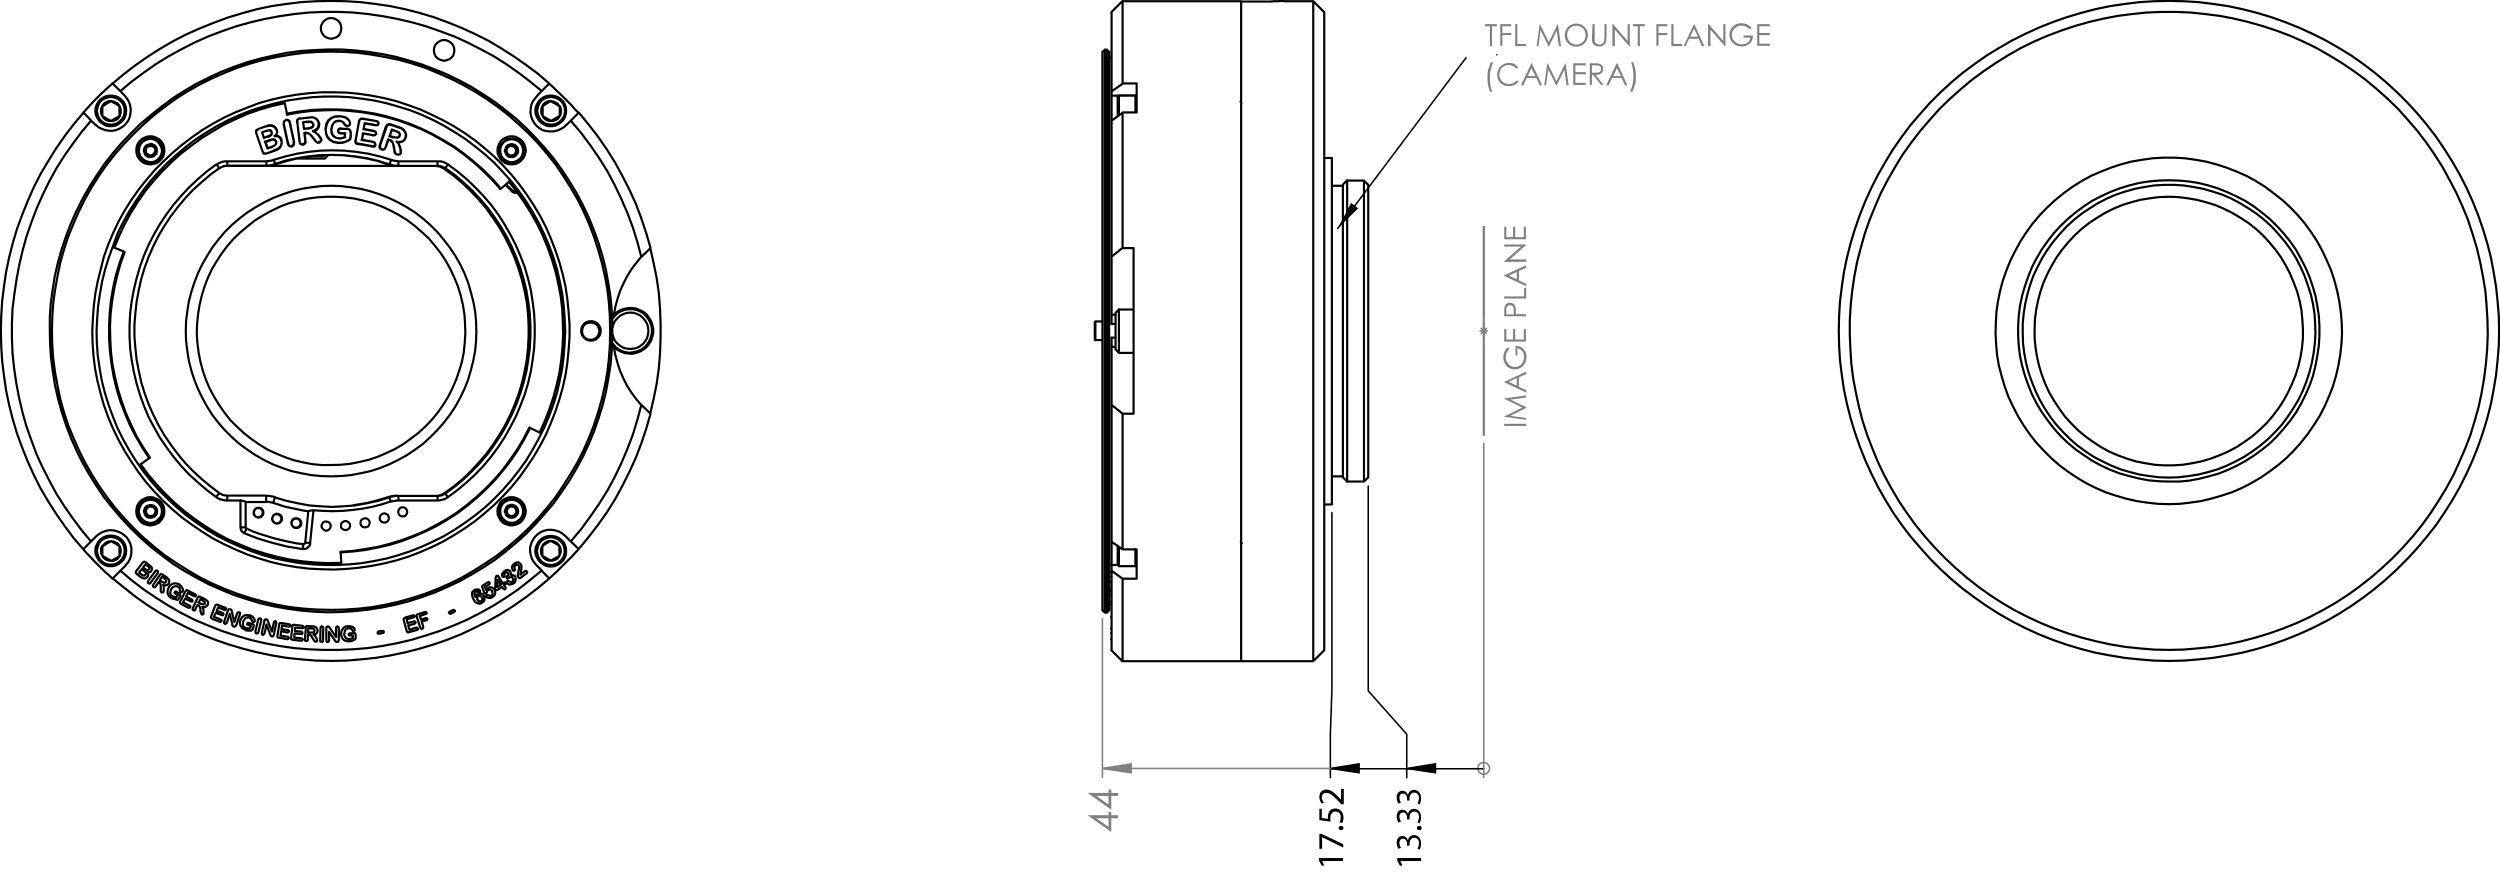 <svg id="Layer_1" xmlns="http://www.w3.org/2000/svg" xmlns:xlink="http://www.w3.org/1999/xlink" viewBox="0 0 818.2 289.1" style="enable-background:new 0 0 818.2 289.1;"><style>.st0{fill:none;}
.st1{fill:#808080;}
.st2{fill:none;stroke:#000000;stroke-width:0.51;stroke-miterlimit:10;}
.st3{fill:none;stroke:#808080;stroke-width:0.51;stroke-miterlimit:10;}
.st4{fill:none;stroke:#000000;stroke-width:0.51;stroke-linecap:round;stroke-linejoin:round;}
.st5{fill:none;stroke:#808080;stroke-width:0.51;stroke-linecap:round;stroke-linejoin:round;}
.st6{fill:none;stroke:#808080;stroke-width:0.51;stroke-linecap:round;stroke-linejoin:round;stroke-dasharray:43.2,3.6,3.6,3.6;stroke-dashoffset:14;}
.st7{fill:none;stroke:#808080;stroke-width:0.71;stroke-linecap:round;stroke-linejoin:round;}
.st8{fill:none;stroke:#000000;stroke-width:0.71;stroke-linecap:round;stroke-linejoin:round;}</style><path class="st0" d="M-22.5-29.4"/><path class="st1" d="M356.2 259.7v-.2h6.6v-1.1h.9v1.1h2.2v1h-2.2v4.5L356.2 259.7zM356.2 267v-.2h6.6v-1.1h.9v1.1h2.2v1h-2.2v4.5L356.2 267zM362.8 260.5h-4l4 2.8V260.5zM362.8 267.8h-4l4 2.8V267.8zM-22.5-29.4m0 0m0 0m0 0"/><path class="st2" d="M435.4 251.5l9.4-1.5v2.9L435.4 251.5m25 0 9.4-1.5v2.9L460.4 251.5"/><path class="st3" d="M360.8 251.5l9.4-1.5v2.9L360.8 251.5m126.7.0v-.4l-.1-.3-.2-.3-.2-.3-.2-.2-.3-.2-.3-.1-.3-.1h-.7l-.3.1-.3.1-.3.2-.2.2-.2.3-.1.3-.1.3-.1.4.1.3.1.3.1.3.2.3.2.2.3.2.3.2.3.1h.7l.3-.1.3-.2.3-.2.2-.2.2-.3.2-.3.1-.3V251.5"/><path class="st3" d="M487 108.3h-2.8M485.6 109.7v-2.8M484.6 109.3l2-2m-2 0 2 2"/><path class="st4" d="M435.9 226v-58.2m-.5 72.4.5-14.2m24.5 25.6h-25m0-11.3v14.2m12.4-28.4v-67m12.6 81.2-12.6-14.2M485.6 251.6h-25.2M460.4 240.3v14.2"/><path class="st5" d="M435.4 251.5h-74.6M360.8 202.5v51.9M485.6 145.1v109.3"/><line class="st5" x1="485.6" y1="251.6" x2="485.6" y2="251.6"/><line class="st4" x1="489.9" y1="17.9" x2="489.9" y2="17.9"/><line class="st4" x1="479.8" y1="18.9" x2="437.8" y2="74.8"/><line class="st6" x1="485.7" y1="142.3" x2="485.7" y2="74.3"/><line class="st6" x1="485.7" y1="74.3" x2="485.7" y2="142.3"/><path class="st7" d="M485.6 74.3m0 68"/><path class="st7" d="M485.6 142.3v-68m0 68v-68"/><path d="M435.4 251.5l9.4-1.5v2.9M460.4 251.5l9.4-1.5v2.9"/><polyline class="st1" points="360.9,251.6 370.2,250.1 370.2,252.9"/><polyline points="437.8,74.8 442.2,66.4 444.5,68.2"/><path class="st8" d="M108.4 152.2l3.1-.1 3.1-.3 3-.6 3-.7 3-1 2.8-1.2 2.8-1.3 2.7-1.6 2.5-1.8 2.5-1.9 2.3-2.1 2.1-2.2 2-2.4 1.8-2.6 1.6-2.6 1.4-2.8 1.2-2.8 1-2.9.9-3 .6-3.1.3-3.1.2-3-.1-3.1-.2-3.1-.5-3.1-.7-3-.9-3-1.2-2.9-1.3-2.8-1.5-2.7-1.7-2.6-1.9-2.4-2-2.4-2.3-2.1-2.3-2-2.5-1.9-2.6-1.6-2.8-1.5-2.8-1.3-2.9-1.1-3-.8-3-.7-3.1-.4-3.1-.2h-3.1l-3.1.2-3 .4-3.1.7-3 .8-2.9 1.1L88.8 69l-2.7 1.5-2.6 1.6L81.1 74l-2.4 2-2.2 2.1-2.1 2.4-1.8 2.4-1.7 2.6-1.6 2.7L68 91l-1.1 2.9-.9 3-.7 3-.5 3.1-.3 3.1-.1 3.1.2 3 .4 3.1.6 3.1.8 3 1 2.9 1.2 2.8 1.5 2.8 1.6 2.6 1.8 2.6 1.9 2.4 2.2 2.2 2.3 2.1 2.4 1.9 2.6 1.8 2.6 1.6 2.8 1.3 2.9 1.2 2.9 1 3 .7 3.1.6 3.1.3L108.4 152.2M108.4 155.9l-3.3-.1-3.2-.3-3.2-.6-3.2-.7-3-1-3.1-1.2-2.9-1.4-2.8-1.6-2.7-1.8-2.6-1.9-2.5-2.2-2.3-2.3-2.1-2.4-2-2.6-1.7-2.7-1.6-2.9-1.4-2.9-1.2-3-1-3.1-.8-3.2-.5-3.2-.4-3.2-.1-3.2.1-3.3.4-3.2.5-3.2.8-3.1 1-3.1 1.2-3.1 1.4-2.9 1.6-2.8 1.7-2.7 2-2.6 2.1-2.5 2.3-2.3 2.5-2.1 2.6-2 2.7-1.7 2.8-1.6 2.9-1.4 3.1-1.2 3-1 3.2-.8 3.2-.5 3.2-.4 3.3-.1 3.2.1 3.2.4 3.2.5 3.2.8 3.1 1 3 1.2 2.9 1.4 2.9 1.6 2.7 1.7 2.6 2 2.4 2.1 2.3 2.3 2.1 2.5 2 2.6 1.8 2.7 1.6 2.8 1.4 2.9 1.2 3.1.9 3.1.8 3.1.6 3.2.3 3.2.1 3.3-.1 3.2-.3 3.2-.6 3.2-.8 3.2-.9 3.1-1.2 3-1.4 2.9-1.6 2.9-1.8 2.7-2 2.6-2.1 2.4-2.3 2.3-2.4 2.2-2.6 1.9-2.7 1.8-2.9 1.6-2.9 1.4-3 1.2-3.1 1-3.2.7-3.2.6-3.2.3L108.4 155.9M27.3 179.8l1.1 1.3 1.2 1.2 1.1 1.2 1.2 1.2 1.2 1.2 1.2 1.2 1.3 1.1 1.2 1.2M36.8 27.3l-1.2 1.1-1.3 1.2-1.2 1.1-1.2 1.2-1.2 1.2-1.1 1.2-1.2 1.3-1.1 1.2M179.8 189.3l1.3-1.2 1.2-1.1 1.2-1.2 1.2-1.2 1.2-1.2 1.2-1.2 1.1-1.2 1.2-1.3M189.3 36.9l-1.2-1.2-1.1-1.3-1.2-1.2-1.2-1.2-1.2-1.2-1.2-1.1-1.2-1.2-1.3-1.1M200.9 113.5l1 .9 1.1.6 1.3.5 1.3.2 1.3.1 1.3-.3 1.2-.4 1.2-.7 1-.8.8-1 .7-1.1.4-1.3.3-1.3v-1.3l-.3-1.3-.4-1.2-.7-1.1-.8-1.1-1-.8-1.2-.6-1.2-.5-1.3-.2h-1.3l-1.3.3-1.3.4-1.1.7-1 .8m11.9 32.4 1.1-4.8 1-4.9.7-5 .4-4.9.2-5v-5l-.2-5-.4-5-.7-4.9-1-4.9-1.1-4.9M27.3 36.8l2.5 2.6m0 137.8-2.5 2.5M27.3 179.8l-3.2-3.7-2.9-3.9-2.8-4-2.6-4.1-2.5-4.2-2.2-4.4-2-4.4-1.8-4.5L5.6 142l-1.4-4.7L3 132.6l-1-4.8-.7-4.8-.6-4.9-.3-4.8-.1-4.9.1-4.9.3-4.9.6-4.8L2 89l1-4.8 1.2-4.7 1.4-4.7 1.7-4.6 1.8-4.5 2-4.5 2.2-4.3 2.5-4.2 2.6-4.2 2.8-4 2.9-3.8 3.2-3.8M46.4 188.1l.6.3h.3l.3-.3M47.6 188.1l.2-.3v-.2l-.1-.2-.5-.5m0 0-.8-.6M46.4 186.3l-.9 1.1m0 0 .9.7M48.8 186.3v-.1l.1-.2v-.2l-.1-.1-.5-.5M48.3 185.2l-.7-.5M47.6 184.7l-.8 1M46.8 185.7l.8.6M47.6 186.3l.5.3h.2l.2-.1M48.5 186.5l.2-.1.1-.1M54.3 190.4l.1-.2V190l-.1-.3m0 0-.3-.2-.2-.2m0 0-.8-.5m0 0-.7 1.1m0 0 .7.5m0 0 .7.3H54l.2-.1.1-.2M67 197.6v-.4l-.1-.3M66.9 196.9l-.4-.2-.2-.1M66.4 196.5l-.8-.4M65.6 196.1l-.6 1.1M64.9 197.2l.8.4M65.8 197.6l.7.2h.3l.2-.1.1-.2M102.9 206.4v-.2l-.1-.2-.2-.2M102.6 205.8l-.4-.1h-.3M101.9 205.7l-.9-.1M100.9 205.6l-.1 1.4M100.9 207h.9M101.8 207h.7l.2-.1.1-.1.1-.2v-.2M156.6 195l-.3.3-.1.4v.3l.1.2M156.2 196.2l.3.4.3.2h.6M157.5 196.8l.3-.3.1-.4-.2-.6M157.7 195.5l-.2-.3-.3-.2h-.6M163.9 191.3l-1-1.6M162.9 189.7l-.2 2.4M162.8 192.1l1.2-.8M177.2 186.7l2.5 2.6M36.9 189.3l2.6-2.6M179.8 189.3l-3.7 3.1-3.9 3-4 2.8-4.1 2.6-4.2 2.4-4.4 2.2-4.4 2.1-4.5 1.8-4.6 1.6-4.7 1.4-4.7 1.2-4.8 1-4.8.8-4.9.5-4.8.4-4.9.1-4.9-.1-4.9-.4-4.8-.5-4.8-.8-4.8-1-4.7-1.2-4.7-1.4-4.6-1.6-4.5-1.8-4.5-2.1-4.3-2.2-4.3-2.4-4.1-2.6-4-2.8-3.8-3-3.8-3.1m142.9-162-2.5 2.5M36.8 27.4l3.8-3.2 3.8-2.9 4-2.8 4.1-2.6 4.3-2.5 4.3-2.2 4.5-2 4.5-1.8 4.6-1.7 4.7-1.4L84.1 3l4.8-1 4.8-.7 4.8-.6 4.9-.3 4.9-.1 4.9.1 4.8.3 4.9.6 4.8.7 4.8 1 4.7 1.2 4.7 1.4 4.6 1.7 4.5 1.8 4.4 2 4.4 2.2 4.2 2.5 4.1 2.6 4 2.8 3.9 2.9 3.7 3.2M39.5 29.9l-2.6-2.5m164 75.6-.3.4-.3.3M200.2 112.9l.3.3.3.3M209.9 84l-1.7 2.1-1.6 2.1-1.4 2.3-1.2 2.4-1.1 2.4-.8 2.5-.7 2.6-.5 2.6M200.9 113.6l.5 2.6.7 2.6.8 2.5 1.1 2.5 1.2 2.4 1.4 2.2 1.6 2.2 1.7 2m-152.2 61 .9.6m0 0 .3.1.1.3v.2l-.1.2M59 195.1l-.5.8m0 0-.1.2-.2.2h-.4M57.8 196.2l-1-.2-.7-.3M56.1 195.8l-.9-.8-.4-1 .1-.9.3-.8M55.2 192.2l.8-.9 1-.4.9.1.9.3M58.8 191.4l.5.5.4.6.2.5-.1.6m0 0-.2.1-.1.1h-.2l-.2-.1M59.1 193.7l-.1-.1v-.1l-.1-.2m0 0-.1-.8-.5-.5m0 0-.7-.2-.7.2-.5.3-.3.5M56.1 192.8l-.3.7-.1.7.3.6.5.3m0 0 .7.3.5.1m0 0 .5-.7m0 0-.7-.4m0 0-.3-.3-.1-.1.1-.2m0 0 .1-.2h.2l.3.1M49.3 190.7l-.1.2-.3.1h-.1l-.2-.1M48.6 190.9l-.2-.2v-.2l.1-.4M48.5 190.1l2.3-3.1m0 0 .1-.2.3-.1h.2l.1.1m0 0 .2.2v.4l-.1.2m0 0-2.3 3.1M73.6 198.8l.2.1.1.1.1.2-.1.1M73.9 199.4l-.1.2-.2.1-.2-.1m0 0-2.1-.8M71.4 198.8l-.5 1.1m0 0 2 .7m0 0 .1.1.1.2.1.1-.1.1M73.1 201.1l-.1.2-.1.1-.3-.1M72.6 201.3l-1.9-.7M70.6 200.6l-.6 1.3M70.1 201.9l2.2.9M72.2 202.8l.1.1.2.1v.3m0 0-.1.1-.2.1h-.3m0 0-2.5-1m0 0-.2-.2-.2-.2v-.2l.1-.2M69.1 201.7l1.3-3.4M70.4 198.3l.2-.3.2-.1h.4M71.2 197.9l2.4 1M65.6 200.2v-.8M65.6 199.4l-.2-.8-.2-.3-.3-.2M64.9 198.1l-.3-.1M64.6 198l-.7 1.4M64 199.4l-.1.2-.2.2h-.2l-.2-.1M63.3 199.7l-.2-.1-.1-.2.1-.4M63.1 199l1.6-3.4m0 0 .2-.2.2-.2.2.1h.2M65.4 195.3l1.5.7m0 0 .5.3.3.3M67.8 196.6l.2.3.1.4-.1.7M67.9 198l-.3.4-.5.3-.9-.1M66.2 198.6l.3.6.1.7v1M66.6 200.9l-.1.1-.2.1H66M66.1 201.1l-.2-.2-.1-.3-.1-.4m100.2-11-.1-.1v-.3l.2-.2M165.9 188.6l.2-.1m0 0 .2-.2.1-.3v-.2l-.1-.2M166.3 187.6l-.2-.2-.3-.1-.2.1-.2.1M165.4 187.5l-.2.2-.1.3v.5M165.1 188.5v.2l-.2.1M164.9 188.8h-.4l-.1-.1M164.4 188.7l-.1-.4v-.4l.2-.3.6-.7M165.1 186.9l.5-.3.6-.1.4.2.4.3m0 0 .1.3.1.3-.1.5M167.1 188.1l.8.1.3.2.3.2M168.6 188.6l.2.7-.1.7-.2.6-.5.4M167.9 191l-.5.2-.7.1-.5-.2-.4-.2M165.9 190.9l-.1-.2.1-.2v-.1l.1-.2M166 190.2h.4m0 0 .7.3h.3l.2-.1m0 0 .3-.3.1-.4v-.2l-.2-.3m0 0-.2-.3-.4-.1-.3.1-.2.1M166.7 189l-.2.2-.1.1M166.4 189.3h-.2l-.1.1-.1-.1-.1-.1M170.4 184.6l.3.8-.1 1-.1.7-.1.7M170.3 187.8v.3M170.3 188.1l1.4-1.1M171.7 187l.1-.1.3-.1.1.1.1.1M172.4 187l.1.2v.3l-.1.1m0 0-2 1.5m0 0-.2.1h-.4l-.1-.2M169.7 189l-.1-.3-.1-.3M169.4 188.4l.2-1 .1-.8M169.8 186.6l.1-.9v-.3l-.2-.3M169.7 185.1l-.2-.2-.4-.1-.2.1-.2.1M168.7 185l-.2.2-.1.2v.3m0 0 .1.5v.4l-.1.1m0 0-.2.1H168l-.1-.1-.1-.1m0 0-.2-.6v-.7l.3-.4.4-.4M168.3 184.5l.4-.3.4-.1M169.1 184.1l.4-.1.4.2.5.4m-10.8 6h.2l.2-.1.1.1.1.1M160.2 190.7l.1.1v.2l-.1.1-.2.2M160.1 191.3l-1.4.8M158.7 192.1l.4 1m0 0 .3-.4.4-.3M159.8 192.4l.6-.2.7.1.4.3.4.4M161.8 193l.3.7-.1.8-.3.5-.5.4M161.2 195.4l-.6.3H160l-.5-.1-.4-.4M159.1 195.2v-.3l.1-.1.1-.1M159.3 194.7h.3l.2.1M159.8 194.8l.3.1.3.1h.2l.3-.1M160.9 194.9l.2-.3.1-.4-.1-.7m0 0-.3-.3-.4-.2h-.3l-.3.1M159.8 193.1l-.3.2-.1.4-.1.2-.2.2M159.1 194.1l-.2.1h-.1l-.2-.1-.1-.1M158.5 194v-.1l-.1-.1m0 0-.5-1.5m0 0-.1-.2v-.3l.1-.1.2-.1M158.1 191.6l1.5-1M165.4 192.1l.1.2v.2l-.1.2-.1.1M165.3 192.8l-.2.1-.2-.1-.2-.2M164.7 192.6l-.4-.5M164.3 192.1l-1.4.9m0 0-.2.1h-.5l-.1-.2M162.1 192.9l-.1-.2v-.1l.1-.3m0 0 .1-3m0 0 .1-.4v-.2l.2-.1M162.5 188.5l.2-.1.2.1.2.1.1.1M163.2 188.8l1.4 2.2M164.6 190.9l.1-.1m0 0 .4-.2h.2l.1.2M165.4 190.8l.1.2v.1l-.3.3m0 0-.2.1M165 191.6l.4.5M48.2 188.8l-.3.3-.3.2h-.7M46.9 189.3l-.6-.3-.5-.3m0 0-1.1-.9M44.7 187.8l-.2-.2-.1-.3.1-.2.1-.2M44.6 186.9l2.2-2.9M46.8 184.1l.2-.2.3-.1.2.1.2.1m0 0 1.2 1M48.9 185l.5.4.3.4M49.7 185.8v.6l-.2.5m0 0-.3.3-.4.1h-.6m0 0 .3.5v.4l-.1.4-.2.3M39.4 186.8l1.7-1.7M39.4 186.8l3.7 3.1 3.9 3 4 2.7 4.1 2.6 4.2 2.4 4.3 2.2 4.5 1.9 4.5 1.8 4.6 1.5 4.7 1.4 4.7 1.1 4.8.9 4.8.7 4.8.4 4.8.2h4.9l4.8-.2 4.9-.4 4.8-.7 4.8-.9 4.7-1.1 4.6-1.4 4.6-1.5 4.6-1.8 4.4-1.9 4.3-2.2 4.3-2.4 4.1-2.6 4-2.7 3.8-3 3.8-3.1M175.5 184.9l1.8 1.8M185 175.4l-1-.8-1-.6-1.2-.4-1.3-.2h-1.2l-1.2.3-1.2.5-1 .7-.9.9-.7 1.1-.5 1.1-.3 1.2v1.2l.2 1.3.4 1.2.6 1 .8 1M186.8 177.2l-1.8-1.8m.5-134.6 1.3-1.3m-10.9-8.2-.8.9-.7 1-.5 1.1-.2 1.2-.1 1.3.2 1.2.4 1.1.6 1.1.8 1 .9.7 1.1.7 1.2.3L180 43h1.2l1.2-.3 1.2-.5 1-.6.9-.9M177.3 29.8l-1.4 1.4M177.3 29.8l-3.8-3.1-3.8-2.9-4-2.8-4.1-2.6-4.3-2.3-4.3-2.2-4.4-2-4.6-1.7-4.6-1.6-4.6-1.3-4.7-1.1-4.8-.9-4.8-.7-4.9-.5-4.8-.2h-4.9l-4.8.2-4.8.5-4.8.7-4.8.9L82 7.3l-4.7 1.3-4.6 1.6-4.5 1.7-4.5 2-4.3 2.2-4.2 2.3L51 21l-4 2.8-3.9 2.9-3.7 3.1m1.4 1.5-1.4-1.5m-8.1 11 .9.8 1.1.6 1.2.4 1.3.2H37l1.2-.3 1.1-.5 1.1-.7.9-.9.7-1 .5-1.2.2-1.2.1-1.2-.2-1.3-.4-1.2-.6-1-.8-1M29.8 39.5l1.5 1.4m-1.5-1.4-3.1 3.7-2.9 3.9-2.8 4-2.6 4.1-2.3 4.2L14 63.7l-2 4.5-1.7 4.5-1.6 4.6L7.4 82l-1.1 4.7-.9 4.8-.7 4.8L4.1 101l-.2 4.8v4.9l.2 4.9.5 4.8.7 4.8.9 4.8 1.1 4.7 1.3 4.7 1.6 4.5 1.7 4.6 2 4.4 2.2 4.3 2.3 4.3 2.6 4.1 2.8 4 2.9 3.9 3.1 3.7M31.5 175.5l-1.7 1.7M41.1 185l.8-.9.6-1.1.4-1.2.1-1.2v-1.3l-.3-1.2-.5-1.1-.7-1.1-.9-.8-1-.7-1.2-.5-1.2-.3-1.2-.1-1.2.2-1.2.4-1.1.6-1 .8M108.4 12.7l.8-.2.9-.3.7-.5.5-.7.3-.9.1-.8-.1-.9-.3-.8-.5-.7-.7-.5L109.2 6l-.8-.1L107.5 6l-.8.4L106 6.9l-.5.7-.4.8L105 9.3l.1.8.4.9.5.7.7.5.8.3L108.4 12.7m37 7.2.8-.2.8-.3.7-.5.6-.7.3-.9.1-.8-.1-.9-.3-.8-.6-.7-.7-.5-.8-.4-.8-.1-.9.1-.8.4-.7.5-.6.7-.3.8-.1.9.1.8.3.9.6.7.7.5.8.3L145.4 19.9M102.6 209.3l-.4-.6M102.2 208.7l-.5-.8-.2-.1-.4-.1m0 0h-.3m0 0-.1 1.6M100.8 209.3l-.1.2-.1.2-.2.1h-.1M100.2 209.8l-.3-.1-.1-.1-.1-.4M99.8 209.2l.3-3.8M100.1 205.4v-.2l.2-.3h.4m0 0 1.6.1M102.2 205h.6l.4.2m0 0 .3.2.3.4.1.6M104 206.4l-.2.6-.3.4-.9.3M102.6 207.7l.5.4.4.6.2.5.1.5m0 0v.1l-.2.2h-.3M103.2 210l-.2-.1-.2-.2-.2-.4M105.7 209.5v.3l-.1.2-.2.1h-.2m0 0L105 210l-.2-.1v-.4m0 0 .1-3.9M104.9 205.6v-.2l.1-.2.2-.2h.2M105.4 205l.2.1.2.2v.3M105.8 205.6l-.1 3.9M106.8 205.4l.1-.2.2-.1.2-.1M107.3 205l.3.1.2.2.2.3m0 0 2 2.9m0 0v-2.9m0 0v-.2l.1-.2.1-.1.2-.1M110.4 205l.2.1.2.1.1.4m0 0v3.9m0 0-.1.2-.1.3-.1.1h-.3M110.3 210.1h-.2l-.3-.2-.2-.4M109.6 209.6l-1.9-2.8M107.7 206.8v2.9M107.7 209.6v.2l-.1.2-.2.1h-.2M107.2 210.1H107l-.1-.2-.1-.3M106.8 209.6v-3.8M106.8 205.8v-.4M114.5 207.3l1.2-.1M115.7 207.2h.3l.2.1.1.2.1.2M116.4 207.7v1m0 0v.2l-.1.2-.3.3M116 209.4l-.9.4-.8.1m0 0-1.1-.1-1-.6-.4-.8-.2-.9m0 0 .2-1.1.6-.9.8-.5.9-.1m0 0 1.2.2.5.4.2.2.1.3m0 0v.2l-.1.2-.2.1h-.1M115.7 206.5h-.2l-.2-.2M115.4 206.3l-.6-.6-.7-.1M114.1 205.6l-.7.2-.5.5-.1.6-.1.6M112.6 207.5l.2.7.4.6.5.3.6.1m0 0 .7-.2.5-.2m0 0V208m0 0h-.8m0 0h-.4l-.1-.1-.1-.2M114.1 207.7v-.2l.2-.2h.2M125.1 206.5h.4l.1.1v.2M125.6 206.8v.2l-.1.1-.3.1m0 0-1.1.2M124.1 207.4h-.3l-.2-.1v-.2M123.6 207.1v-.2l.1-.1.3-.2M124 206.6l1.1-.1M135.1 201.4h.4l.1.1v.1m0 0 .1.2-.1.1-.1.1-.2.1M135.3 202.1l-2.2.6M133.1 202.8l.3 1.2M133.4 203.9l2-.5m0 0 .2-.1.2.1.1.1.1.1M136 203.7v.2l-.1.1-.3.2M135.6 204.2l-2 .5m0 0 .4 1.4m0 0 2.2-.7m0 0h.2l.2.1.1.1.1.1M136.8 205.7v.2l-.1.2-.3.1M136.4 206.2l-2.6.7M133.8 206.9l-.2.1-.3-.1-.1-.2-.1-.2M133.1 206.5l-1-3.6m0 0v-.2l.1-.3.2-.1.2-.1M132.6 202.1l2.5-.7M155.7 193.6l-.2.1-.1.2-.1.3m0 0 .1.7.2.5M155.6 195.4l.3-.7.4-.3m0 0 .7-.2.6.1.5.3.3.5M158.4 195.1l.2.7-.1.7-.3.5-.5.3M157.7 197.3l-.6.3-.6-.1-.6-.2-.5-.5-.4-.6M155 196.2l-.4-.9-.1-.9v-.4l.2-.4.7-.6M155.4 193.1l.5-.2h.5l.4.1.3.3M157.1 193.3v.4H157M157 193.7l-.2.1h-.1l-.3-.1m0 0-.1-.1H156l-.3.1m-7.5 6 .2-.1h.2l.1.1.1.1M148.8 199.8l.1.2-.1.2-.3.2M148.5 200.4l-.9.4m0 0-.2.1-.2-.1h-.1l-.1-.2M147 200.6l-.1-.1.1-.2.3-.2M147.3 200.1l.9-.4M139 200.3h.4l.1.1.1.1m0 0v.3l-.1.1-.3.1m0 0-1.8.6M137.4 201.6l.4 1.2M137.8 202.8l1.5-.5m0 0h.4l.1.1.1.1m0 0v.2l-.1.2-.3.1M139.5 203l-1.5.5m0 0 .5 1.5m0 0v.5l-.2.2-.1.1M138.2 205.8h-.3l-.2-.1-.2-.4m0 0-1.1-3.5m0 0-.1-.3.1-.3.2-.1.2-.1M136.8 201l2.2-.7M63.9 194.5l.1.1.1.1.1.2-.1.1M64.1 195l-.1.1-.1.1h-.1l-.3-.1M63.5 195.1l-2-1m0 0-.6 1.1m0 0 1.9 1m0 0 .1.1.1.1v.3m0 0-.1.2h-.2l-.3-.1M62.4 196.8l-1.8-.9m0 0-.7 1.2m0 0 2.1 1.1m0 0 .2.1.1.1v.2l-.1.1M62.2 198.7l-.1.2h-.5M61.6 198.9l-2.4-1.3m0 0-.2-.2-.1-.2V197l.1-.2m0 0 1.7-3.3m0 0 .2-.2.2-.2.2.1.2.1M61.5 193.3l2.4 1.2M52.6 192.9v-.8m0 0v-.8l-.2-.3-.2-.3M52.2 190.7l-.3-.2M51.9 190.5l-.9 1.4m0 0-.2.2-.2.1h-.2l-.2-.1M50.2 192.1l-.1-.2-.1-.2.2-.4m0 0 2.1-3.1M52.3 188.2l.1-.2.3-.1h.2l.2.1m0 0 1.4.9m0 0 .4.4.3.3M55.2 189.6l.2.4v.4l-.2.6m0 0-.4.4-.5.2-.9-.2M53.4 191.4l.2.7v1.2l-.2.5M53.4 193.8l-.1.1h-.4l-.1-.1m0 0-.2-.2v-.7m32 13.9-.1.3-.2.1-.2.1h-.2M83.9 207.3l-.2-.1-.1-.2v-.4M83.6 206.6l.9-3.8M84.5 202.8l.1-.2.2-.2h.3M85.1 202.4l.3.1.1.2v.4M85.5 203.1l-.9 3.7M81.4 203.9l1.1.3M82.5 204.2l.3.1.2.2.1.2-.1.2M83 204.9l-.2.9m0 0-.1.2-.2.2-.3.2M82.2 206.4h-1l-.8-.1M80.4 206.2l-1-.5-.7-.9-.2-.9.1-.8M78.6 203.2l.5-1.1.9-.7.9-.1.9.1M81.8 201.4l.7.3.5.5.3.5.1.5M83.4 203.2l-.1.2-.2.1-.2.1-.1-.1M82.8 203.5l-.2-.1-.1-.2M82.5 203.2l-.4-.8-.2-.2-.4-.1M81.5 202.1h-.7l-.6.3-.6 1M79.6 203.4l-.1.7.1.8.4.4.6.3M80.6 205.6l.7.1.6-.1M81.9 205.6l.2-.8M82.1 204.8l-.7-.2M81.4 204.6l-.4-.2h-.1v-.3m0 0 .1-.2.2-.1.2.1M74.8 199.5l.1-.1h.5M75.4 199.4l.2.1.2.3.1.4M75.9 200.2l.8 3.4m0 0 .9-2.8M77.6 200.8l.1-.2.2-.2h.4M78.3 200.4l.2.1.1.2-.1.4m0 0-1.2 3.6M77.2 204.6l-.1.3-.2.1-.2.1-.2-.1M76.6 205.1l-.3-.1-.2-.2-.1-.5M76 204.2l-.8-3.3M75.2 200.9l-.9 2.8M74.2 203.8l-.1.2-.2.1-.2.1-.2-.1M73.6 204.1l-.2-.1-.1-.2.1-.3M73.4 203.4l1.2-3.6M74.6 199.8l.1-.2.1-.2M86.6 202.9l.1-.1.2-.1h.3M87.2 202.7l.2.1.2.2.1.4M87.7 203.4l1.3 3.3M89 206.7l.6-2.9M89.6 203.8l.1-.2.1-.2.2-.1h.2M90.1 203.3l.2.1.1.2v.4M90.4 204l-.8 3.8M89.6 207.8l-.1.2-.1.2-.2.1H89M89.1 208.3l-.3-.1-.2-.2-.2-.4M88.4 207.6l-1.2-3.2m0 0-.6 2.8M86.6 207.2l-.1.2-.1.2-.2.1H86M86 207.8l-.2-.1-.1-.2v-.4M85.7 207.1l.8-3.7m0 0v-.2l.1-.2M94.6 204.3l.2.1.2.1.1.1v.2M95.1 204.8l-.1.1-.2.2h-.3m0 0-2.2-.4m0 0-.2 1.2M92.1 205.9l2.1.3M94.2 206.2l.3.2.1.1v.1M94.6 206.6l-.1.2-.2.1-.1.1H94M94 207l-2-.4m0 0-.2 1.4m0 0 2.3.4m0 0h.2l.1.2.1.1v.2M94.5 208.9l-.1.1-.1.1-.3.1M94 209.2l-2.7-.5m0 0H91l-.2-.2V208m0 0 .6-3.6M91.4 204.4v-.3l.2-.2h.5M92.1 203.9l2.5.4M99 204.9l.3.1.1.1v.2M99.4 205.3l-.1.2-.1.1h-.3M98.9 205.6l-2.3-.2M96.6 205.4l-.1 1.1m0 0 2.1.2m0 0 .1.1.2.1L99 207v.2m0 0-.1.2-.1.1h-.3M98.5 207.5l-2.1-.2m0 0-.1 1.4M96.3 208.7l2.3.2M98.6 208.9l.2.1.1.1.1.1v.2M99 209.4l-.1.2-.1.1h-.3M98.5 209.7l-2.7-.3M95.8 209.4l-.3-.1-.2-.1v-.5M95.3 208.6l.4-3.6m0 0 .1-.3.1-.2h.5M96.4 204.5l2.6.3m110.9-72.3 3 2.9m-23.5 44.3-2.6-2.5m26.1-41.8-1.4 4.9-1.6 4.8-1.8 4.7-2.1 4.6-2.3 4.6-2.4 4.4-2.7 4.3-2.9 4.1-3.1 4-3.2 3.9M186.8 177.2l3.3-3.9 3-4.1 2.9-4.2 2.7-4.3 2.4-4.4 2.2-4.6 2-4.7 1.8-4.7 1.5-4.9 1.3-4.9m-23.1-93 2.6-2.6m20.5 47.2-1.3-4.9-1.5-4.8-1.8-4.8-2-4.6-2.2-4.6-2.4-4.5-2.7-4.3-2.9-4.2-3-4-3.3-3.9m26.1 41.7-3 2.9M189.4 36.8l3.2 3.9 3.1 4 2.9 4.2 2.7 4.3 2.4 4.4 2.3 4.5 2.1 4.6 1.8 4.8 1.6 4.8 1.4 4.8M49.1 149.8l-.3.2M40.8 82.5l-1.4 3.9-1.1 4-.9 4-.7 4.1-.5 4.2-.2 4.1.1 4.2.2 4.1.5 4.1.8 4.1 1 4.1 1.2 3.9 1.4 3.9 1.7 3.8 1.8 3.8 2.1 3.5 2.3 3.5M40.8 82.5l-.3-.1M163.9 61.7l-.3.2M93.9 37.2l.1.4m69.7 24.2-2.7-3-2.9-2.9-3-2.7-3.2-2.6-3.3-2.4-3.5-2.1-3.5-2-3.7-1.8-3.8-1.5-3.8-1.4-4-1.1-3.9-.9-4.1-.7-4-.4-4.1-.3-4.1.1-4.1.2-4 .5-4 .7m79.6 102.6-.3-.2m-61.9 41v-.3m0 0 4.1-.3 4-.6 4.1-.7 3.9-1 3.9-1.2 3.8-1.4 3.8-1.6 3.6-1.9 3.6-2 3.4-2.2 3.3-2.5 3.1-2.6 3-2.8 2.8-2.9 2.7-3.1 2.4-3.3 2.3-3.3 2.1-3.5 1.9-3.7M48.9 149.9l-2.8 2M40.5 82.3l-1.4 3.9-1.2 4L37 94.3l-.7 4.1-.4 4.1-.2 4.2v4.2l.3 4.2.5 4.1.7 4.1 1 4.1 1.2 4 1.5 3.9 1.6 3.8 1.9 3.7 2.1 3.6 2.3 3.5M40.5 82.3 37.3 81M93.1 33.8l-4.1.9-4.1 1.2-4 1.4L77.1 39l-3.8 1.8L69.6 43 66 45.2l-3.4 2.5-3.4 2.6L56 53.2l-3 3-2.8 3.1-2.7 3.3-2.4 3.5-2.3 3.6-2 3.7L39 77.2l-1.6 3.9M93.2 33.8l.7 3.3m70 24.6-2.7-3.1-2.9-2.9-3.1-2.7-3.2-2.6-3.3-2.4-3.5-2.1-3.6-2-3.7-1.8-3.8-1.6-3.8-1.3-4-1.2-4-.9-4-.6-4.1-.5-4.1-.2H106l-4.1.2-4.1.5-4 .7m72.8 22.3-2.6 2.2m12.6 79.9 1.7-3.8 1.5-3.9 1.3-3.9 1.1-4.1.9-4 .6-4.2.4-4.1.2-4.2-.1-4.2-.2-4.1-.5-4.2-.8-4.1-.9-4-1.2-4-1.4-3.9-1.6-3.9-1.8-3.7-2.1-3.7-2.2-3.5-2.4-3.4-2.6-3.3m10.2 82.2-3.1-1.5m-62.2 40.7 4.1-.3 4.1-.5 4-.8 4-.9 3.9-1.2 3.9-1.5 3.7-1.6 3.7-1.8 3.6-2.1 3.4-2.2 3.3-2.5 3.1-2.6 3-2.8 2.9-3 2.6-3.1 2.5-3.2 2.3-3.4 2.1-3.6 1.9-3.6m-61.8 44.1-.2-3.4M46 151.9l2.5 3.4 2.7 3.2 2.9 3.1 3.1 3 3.2 2.7 3.4 2.6 3.5 2.4 3.6 2.2 3.7 2 3.9 1.7 3.9 1.6 4.1 1.3 4.1 1.1 4.1.9 4.2.6 4.2.4 4.3.2 4.2-.1m-80-75.9.1 4.1.3 4 .6 4.1.7 4 1 4 1.2 3.9 1.4 3.8 1.5 3.8 1.8 3.6 2 3.6 2.2 3.5 2.3 3.3 2.5 3.2 2.7 3.1 2.9 2.9 3 2.8 3.1 2.6 3.3 2.4 3.4 2.3 3.5 2.1 3.6 1.8 3.8 1.7 3.8 1.5 3.8 1.3 4 1.1 4 .8 4 .7 4.1.4 4 .2h4.1l4.1-.2 4.1-.4 4-.7 4-.8 3.9-1.1 3.9-1.3 3.8-1.5 3.7-1.7 3.6-1.8 3.5-2.1 3.4-2.3 3.3-2.4 3.2-2.6 3-2.8 2.8-2.9 2.7-3.1 2.5-3.2 2.4-3.3 2.1-3.5 2-3.6 1.8-3.6 1.6-3.8 1.4-3.8 1.2-3.9.9-4 .8-4 .5-4.1.3-4 .2-4.1-.2-4.1-.3-4.1-.5-4-.8-4-.9-4-1.2-3.9-1.4-3.8-1.6-3.8-1.8-3.7-2-3.6-2.1-3.4-2.4-3.4-2.5-3.2-2.7-3-2.8-3-3-2.7-3.2-2.6-3.3-2.5-3.4-2.2-3.5-2.1-3.6-1.9-3.7-1.7-3.8-1.5-3.9-1.2-3.9-1.1-4-.9-4-.6-4.1-.5-4.1-.2h-4.1l-4 .2-4.1.5-4 .6-4 .9-4 1.1-3.8 1.2-3.8 1.5-3.8 1.7-3.6 1.9-3.5 2.1-3.4 2.2L60.9 48l-3.1 2.6-3 2.7-2.9 3-2.7 3-2.5 3.2-2.3 3.4-2.2 3.4-2 3.6-1.8 3.7L37 80.5l-1.4 3.8-1.2 3.9-1 4-.7 4-.6 4-.3 4.1L31.6 108.3M49.2 53.8l1-.1 1-.3.9-.6.7-.7.6-.9.3-1 .1-1-.1-1-.3-1-.6-.9-.7-.7-.9-.5-1-.4-1-.1-1 .1-1 .4-.9.5-.7.7L45 47.2l-.3 1-.1 1 .1 1 .3 1 .6.9.7.7.9.6 1 .3L49.2 53.8m0 118.2 1-.2 1-.3.9-.5.7-.8.6-.9.3-.9.1-1.1-.1-1-.3-1-.6-.9-.7-.7-.9-.5-1-.4-1-.1-1 .1-1 .4-.9.5-.7.7-.6.9-.3 1-.1 1 .1 1.1.3.9.6.9.7.8.9.5 1 .3L49.2 172M167.4 53.8l1.1-.1.9-.3.9-.6.7-.7.6-.9.3-1 .2-1-.2-1-.3-1-.6-.9-.7-.7-.9-.5-.9-.4-1.1-.1-1 .1-1 .4-.9.5-.7.7-.5.9-.4 1-.1 1 .1 1 .4 1 .5.9.7.7.9.6 1 .3L167.4 53.8m0 118.2 1.1-.2.9-.3.9-.5.7-.8.6-.9.3-.9.2-1.1-.2-1-.3-1-.6-.9-.7-.7-.9-.5-.9-.4-1.1-.1-1 .1-1 .4-.9.5-.7.7-.5.9-.4 1-.1 1 .1 1.1.4.9.5.9.7.8.9.5 1 .3L167.4 172m26-60.5.8-.1.8-.3.7-.6.5-.6.3-.8.1-.8-.1-.9-.3-.7-.5-.7-.7-.5-.8-.3-.8-.1-.8.1-.8.3-.7.5-.5.7-.3.7-.1.9.1.8.3.8.5.6.7.6.8.3L193.4 111.5M30.2 108.3l.1 4.1.3 4.1.5 4.1.8 4.1 1 4 1.1 3.9 1.4 3.9 1.6 3.8 1.8 3.7 2 3.6 2.2 3.5 2.3 3.4 2.5 3.3 2.7 3.1 2.9 3 3 2.8 3.2 2.7 3.3 2.4 3.4 2.3 3.5 2.2 3.7 1.9 3.7 1.7 3.8 1.6 3.9 1.3 4 1.2 4 .9 4.1.7 4.1.5 4.1.2 4.1.1 4.1-.2 4.1-.4 4.1-.6 4.1-.8 4-1 3.9-1.2 3.9-1.5 3.7-1.6 3.7-1.8 3.6-2.1 3.5-2.2 3.4-2.4 3.2-2.6 3.1-2.7 2.9-2.9 2.8-3 2.6-3.2 2.4-3.4 2.3-3.4 2.1-3.6 1.9-3.6 1.6-3.8 1.5-3.8 1.3-4 1.1-3.9.9-4.1.6-4 .4-4.1.3-4.2v-4.1l-.3-4.1-.4-4.1-.6-4.1-.9-4-1.1-4-1.3-3.9-1.5-3.9-1.6-3.7-1.9-3.7-2.1-3.5-2.3-3.5-2.4-3.3-2.6-3.2-2.8-3.1-2.9-2.9-3.1-2.7-3.2-2.6-3.4-2.4-3.5-2.2-3.6-2-3.7-1.8-3.7-1.7-3.9-1.4-3.9-1.3-4-1-4.1-.8-4.1-.6-4.1-.4-4.1-.1h-4.1l-4.1.3L97 31l-4.1.7-4 .9-4 1.1L81 35.2l-3.8 1.5-3.7 1.7-3.7 2-3.5 2.1L63 44.8l-3.3 2.5-3.2 2.7-3 2.8-2.9 2.9-2.7 3.2L45.4 62 43 65.4l-2.2 3.5-2 3.6L37 76.3l-1.6 3.8L34 84l-1 4-1 4-.8 4.1-.5 4-.3 4.2L30.2 108.3m-13.9.0.1 4.5.3 4.4.6 4.5.7 4.4 1 4.4 1.2 4.3 1.4 4.3 1.6 4.2 1.8 4.1 2 4 2.2 3.9 2.4 3.8 2.5 3.7 2.8 3.5 2.9 3.4 3.1 3.3 3.2 3.1 3.4 3 3.5 2.7 3.6 2.7 3.8 2.4 3.9 2.2 4 2.1 4.1 1.8 4.1 1.7 4.3 1.4 4.3 1.3 4.3 1 4.5.8 4.4.6 4.5.4 4.5.2 4.4-.1 4.5-.3 4.5-.5 4.4-.7 4.4-.9 4.3-1.1 4.3-1.4 4.2-1.5 4.1-1.8 4.1-1.9 3.9-2.2 3.8-2.3 3.8-2.5 3.5-2.7 3.5-2.9 3.3-3 3.1-3.2 3-3.4 2.9-3.4 2.6-3.7 2.5-3.7 2.3-3.9 2.1-3.9 1.9-4.1 1.7-4.1 1.5-4.3 1.3-4.2 1.1-4.4.8-4.4.7-4.4.4-4.5.2-4.5V106l-.2-4.4-.4-4.5-.7-4.4-.8-4.4-1.1-4.4-1.3-4.3-1.5-4.2-1.7-4.2-1.9-4-2.1-4-2.3-3.8-2.5-3.8-2.6-3.6-2.9-3.5-3-3.3-3.1-3.2-3.3-3.1-3.5-2.8-3.5-2.7-3.8-2.5-3.8-2.4-3.9-2.1-4.1-2-4.1-1.7-4.2-1.6-4.3-1.3-4.3-1.2-4.4-.9-4.4-.7-4.5-.5-4.5-.3h-4.4l-4.5.2-4.5.3-4.4.6-4.5.9-4.3 1-4.3 1.2-4.3 1.5-4.1 1.6-4.1 1.9-4 2-3.9 2.3-3.8 2.4L53 34.8l-3.5 2.8L46 40.5l-3.2 3.2-3.1 3.2-2.9 3.4-2.8 3.6-2.5 3.7-2.4 3.8-2.2 3.9-2 4-1.8 4.1-1.6 4.2-1.4 4.2-1.2 4.4-1 4.3L17.2 95l-.6 4.4-.3 4.5L16.3 108.3M17 108.3l.1 4.5.3 4.4.6 4.5.8 4.4.9 4.4 1.2 4.3 1.4 4.3 1.7 4.1 1.8 4.1 2 4 2.2 3.9 2.4 3.8 2.6 3.7 2.7 3.5 3 3.4 3.1 3.3L47 176l3.4 2.9 3.5 2.8 3.7 2.5 3.8 2.4 3.9 2.3 4 2 4.1 1.8 4.2 1.6 4.3 1.4 4.3 1.2 4.3 1 4.5.8 4.4.5 4.5.3 4.5.1 4.5-.1 4.4-.3 4.5-.5 4.4-.8 4.4-1 4.3-1.2 4.3-1.4 4.1-1.6 4.1-1.8 4-2 3.9-2.3 3.8-2.4 3.7-2.5 3.5-2.8 3.4-2.9 3.3-3.1 3.1-3.3 2.9-3.4 2.8-3.5 2.5-3.7 2.4-3.8 2.3-3.9 2-4 1.8-4.1 1.6-4.1 1.4-4.3 1.2-4.3 1-4.4.8-4.4.5-4.5.3-4.4.1-4.5-.1-4.5-.3-4.5-.5-4.4-.8-4.4-1-4.4-1.2-4.3-1.4-4.3-1.6-4.2-1.8-4.1-2-4-2.3-3.9-2.4-3.8-2.5-3.7-2.8-3.5-2.9-3.4-3.1-3.2-3.3-3.1-3.4-3-3.5-2.7-3.7-2.6-3.8-2.4-3.9-2.2-4-2-4.1-1.8-4.1-1.7-4.3-1.4-4.3-1.2-4.4-.9-4.4-.8-4.5-.6-4.4-.3-4.5-.1-4.5.1-4.5.3L95 17.9l-4.5.8-4.3.9-4.3 1.2-4.3 1.4-4.2 1.7-4.1 1.8-4 2-3.9 2.2-3.8 2.4L53.9 35l-3.5 2.7-3.4 3-3.2 3.1-3.1 3.2-3 3.4L35 53.8l-2.6 3.7L30 61.3l-2.2 3.9-2 4L24 73.3l-1.7 4.2-1.4 4.3-1.2 4.3-.9 4.4L18 95l-.6 4.4-.3 4.5L17 108.3m54.8 53.1-3-2.3-2.9-2.4-2.8-2.6-2.6-2.7-2.4-2.9-2.3-3.1-2.1-3.1-1.9-3.3-1.7-3.4-1.5-3.4-1.3-3.6-1.1-3.6-.8-3.7-.7-3.7-.4-3.8-.3-3.7v-3.8l.3-3.8.4-3.7.7-3.8.8-3.6 1.1-3.7 1.3-3.5 1.5-3.5 1.7-3.4 1.9-3.2 2.1-3.2 2.3-3 2.4-2.9 2.6-2.8 2.8-2.5 2.9-2.5 3-2.2M74.4 162.2H74l-.3-.1h-.3l-.4-.1-.3-.1-.3-.2-.3-.1-.3-.2M70.8 162.6l.9-1.2M70.9 53.8l.9 1.3M71.8 55.1l.3-.2.3-.2.3-.1.3-.1.4-.1.3-.1h.7M74.4 52.8v1.5m0 0h12.8m0-1.5v1.5m0 0h.4l.4-.1h.7l.4-.1.3-.1.4-.1.3-.1M89.6 52.3l.5 1.5m0 0 3.7-1.1 3.7-.9 3.7-.6 3.8-.4 3.8-.1 3.8.1 3.8.4 3.8.6 3.7.9 3.6 1.1M130.4 162.3h-1.1l-.4.1-.3.1h-.4l-.3.1-.4.2M128 52.3l-.5 1.5m0 0 .4.1.3.1.4.1.3.1h.8l.3.1h.4M143.3 162.3h-12.9m0 1.5v-1.5m0-109.5v1.5m0 0h12.9m2.5 107.2-.3.2-.3.1-.3.2-.3.1-.3.1h-.4l-.3.1h-.3M143.2 163.8v-1.5m0-109.5v1.5m0 0h.6l.4.1.3.1.3.1.3.1.3.2.3.2M167.6 62.3l-2-2M169.2 62.8h-.6l-.4-.1-.3-.2-.3-.2M167.4 62.5l.2-.2m-21-8.5-.9 1.3M145.8 55.1l3.1 2.2 2.9 2.5 2.7 2.5 2.6 2.8 2.5 2.9 2.2 3 2.1 3.2 1.9 3.2 1.7 3.4 1.5 3.5 1.3 3.5 1.1 3.7.9 3.6.6 3.8.5 3.7.2 3.8v3.8l-.2 3.7-.5 3.8-.6 3.7-.9 3.7-1.1 3.6-1.3 3.6-1.5 3.4-1.7 3.4-1.9 3.3-2.1 3.1-2.2 3.1-2.5 2.9-2.6 2.7-2.7 2.6-2.9 2.4-3.1 2.3M146.6 162.7l-.9-1.2M74.3 163.8h-.5l-.4-.1-.5-.1-.4-.1-.5-.1-.4-.2-.4-.2-.4-.3M70.8 162.7l-3.1-2.3-2.9-2.5-2.9-2.6-2.6-2.8-2.5-3-2.3-3.1-2.2-3.2-1.9-3.4-1.8-3.4-1.5-3.6-1.3-3.6-1.1-3.7-.9-3.8-.7-3.8-.5-3.8-.2-3.9v-3.9l.2-3.8.5-3.9.7-3.8.9-3.7 1.1-3.8 1.3-3.6 1.5-3.5 1.8-3.5 1.9-3.3 2.2-3.3 2.3-3.1 2.5-2.9 2.6-2.8 2.9-2.7 2.9-2.5 3.1-2.3M70.9 53.8l.4-.2.4-.2.4-.2.5-.2.4-.1.5-.1h.9M74.4 52.8h12.8m0 0 .3-.1h.6l.3-.1h.4l.3-.1.2-.1.3-.1M89.6 52.3l3.8-1.1 3.8-.9 3.8-.6 3.9-.4 3.9-.1 3.9.1 3.9.4 3.9.6 3.8.9 3.7 1.1m0 0 .3.1.3.1.3.1h.3l.3.1h.6l.3.1M130.4 52.8h12.9m0 0h.9l.4.1.5.1.4.2.4.2.4.2.4.2M146.6 53.8l3.1 2.3 3 2.5 2.8 2.7 2.7 2.8 2.5 2.9 2.3 3.1 2.1 3.3 1.9 3.3 1.8 3.5 1.5 3.5 1.4 3.6 1.1 3.8.9 3.7.6 3.8.5 3.9.2 3.8v3.9l-.2 3.9-.5 3.8-.6 3.8-.9 3.8-1.1 3.7-1.4 3.6-1.5 3.6-1.8 3.4-1.9 3.4-2.1 3.2-2.3 3.1-2.5 3-2.7 2.8-2.8 2.6-3 2.5-3.1 2.3m0 0-.4.3-.4.2-.4.2-.4.1-.5.1-.4.1-.5.1h-.4M143.3 163.8h-12.9m0 0h-.6l-.3.1h-.3l-.3.1h-.3l-.3.1-.3.1M169.4 63.1l-.5.1-.4-.1-.4-.1-.4-.2-.3-.3M167.5 62.5l-2.1-2M87.2 50.2l-.5.1h-.3l-.2-.1L86.1 50l-.2-.5M89.7 49.4l-2.4.8M87.2 50.2M86.9 46.5l.7 2M91.6 48.4l-.5.4-.6.3-.8.3M89.6 49.3M83.9 43.7l-.1-.6v-.2l.1-.3.3-.2.4-.1M85.8 43.4l.6 1.8M85.9 49.5l-2-5.8m2 5.8m-2-5.8m9-3.1v-.5l.1-.3.1-.2.3-.2.2-.1m-1.5 6.6.1.9-.2.9-.4.6-.1.1M91.4 48.4h.1M88.9 43.8v-.5M94.2 47l-1.4-6.4M92.9 40.6M84.6 42.2l2.5-.9M84.6 42.2m9-3h.4l.3.1.3.2.2.2.1.4M93.6 39.3m-3 3.1.1.7-.1.5-.2.5-.3.3M95.4 47.9H95l-.3-.1-.2-.2-.2-.3-.1-.4M94.4 46.9h-.1M90.1 44.4l.8.1.6.3.4.4.3.6M89.9 44.5l.1-.1h.1m2 1.5.1-.1M94.9 40.2l1.4 6.4M94.8 40.2h.1M87.1 41.3l.8-.3H89M87.1 41.3M95.4 47.8H95l-.2-.1-.3-.2-.1-.3-.1-.3M94.8 40.1l1.4 6.4M93.6 39.3h.5l.2.1.3.1.1.3.1.3M92.9 40.6v-.7l.2-.3.2-.1.2-.1M94.3 47l-1.4-6.4M96.2 46.6v.6l-.1.3-.2.2-.3.2-.2.1M96.1 46.5m0 0v.6L96 47.3l-.1.3-.3.1-.2.1m0 0M88.9 41l.9.4.5.5.2.5M88.9 41.1M90.5 42.4M97.2 40v-.5l.1-.3.2-.2.3-.2.4-.1M100.6 39.9 99.2 40m0 0 .3 2.1M99.1 40M86.7 46.3l.8 2.2M91.4 48.3l-.5.4-.5.2-.8.3M92 45.9l.2.8L92 47.6l-.5.6-.1.1M89.8 44.5l1 .1.5.2.4.4.3.7M90.6 42.5l.1.7-.1.5-.3.5-.4.4M88.9 41.2l.8.3.6.6.2.4M87 41.4l.9-.2.5-.1.5.1M84.6 42.2l2.5-.9M83.9 43.7l-.1-.6.1-.2.1-.2.3-.3.3-.1M85.9 49.5l-2-5.8M87.3 50.2l-.5.1-.2-.1-.3-.1-.2-.2-.2-.4M89.7 49.3l-2.4.9m-1.5-6.8.6 1.8M88.9 43.8l.1-.3-.1-.2M98.3 38.8l2.7-.3M98.3 38.9m3.5 1.1-.6-.1h-.3l-.2.1M100.6 39.9l.1.1M98.1 46.3l-.8-6.2M97.4 40.1h-.1M102.5 40.8l-.1-.4-.2-.2-.3-.2h-.1M101.8 39.9M99.7 43.6l.3 2.5m1-7.6.9-.1h.5l.4.1M101 38.6M99.1 47.4l-.3-.1-.3-.1-.2-.1-.2-.4v-.4m0 0M1e2 46.1v.5l-.1.3-.2.2-.3.2-.3.1M1e2 46.1M99.1 47.3M104.3 46.7h-.4l-.3-.2-.3-.3-.4-.4M104.5 40.5l-.1.9-.3.6-.4.5-.8.4-.2.1M102.8 38.5l.8.4.5.7.3.6.1.3M102.8 38.6M104.4 40.5h.1M102.7 43l.5.3 1.2 1.1.7 1 .1.5M102.4 43h.2M105.1 45.9v.2l-.1.2-.2.2-.3.2h-.3M105.1 45.8M104.2 46.7m0 0h-.3l-.3-.2-.4-.4-.3-.3M105.1 45.8 105 46l-.1.2-.2.2-.3.1-.2.1M102.4 42.9l.8.4.7.6.7.9.3.5.2.5M104.3 40.4l-.1.9-.2.6-.5.4-.7.5-.4.1M102.7 38.5l.8.4.5.6.3.7v.2M100.9 38.5l.9-.1h.5l.4.1M98.2 38.8l2.7-.3M97.3 40v-.5l.1-.2.1-.2.2-.2.3-.1h.2M98 46.2 97.3 40M99 47.2h-.3l-.3-.1-.1-.2-.2-.3L98 46.2M99.9 46l-.1.5-.1.3L99.6 47l-.2.1-.3.1m.5-3.7.3 2.5M101.8 39.8h-1.2m2 1-.2-.4-.2-.3-.3-.2h-.1M99.2 40l.3 2.2M100.6 39.8 99.2 40m13.7 3.7h-1.3M110.8 46.8l-1.7-.3-1.2-.7-.8-1-.4-1.1-.1-1.4M110.7 42.8v-.3l.2-.2.2-.2.2-.1h.3M111.7 43.7l-.4-.1-.4-.1-.1-.2-.1-.1v-.3M111.7 43.6M110.7 42.8M114.8 43.3v1.5m-3.2-2.7 1.9.1M111.6 42.2M113.9 46.1l-.8.3-.8.3-1.5.1M110.8 46.7m4-1.8-.1.4-.1.3-.2.2-.5.3M114.6 44.9h.1M113.9 46M111.6 42.2h1.9M110.6 42.8l.1-.3.1-.2.2-.1.3-.1h.2M111.7 43.6l-.4-.1-.3-.1-.2-.1v-.2l-.1-.2M113 43.6h-1.3M110.8 46.7l-1.7-.3-1.1-.7-.8-.9-.5-1.2-.1-1.3m7.3 3.7-.8.4-.9.2-1.4.1M114.7 44.8v.4l-.2.3-.1.2-.5.2M114.8 43.3l-.1 1.5M113.4 42.2l.8.1.2.2.2.2.1.2v.5M113.4 42.1m0 0 .8.2.2.1.1.2.1.2.1.5M114.8 43.3M113.6 41.2l-.3-.1-.3-.2-.1-.1M113.5 41.2l-.3-.1L113 41l-.1-.1m4.3 6.3-.4-.1-.3-.2-.1-.2-.1-.3v-.5M114.6 40.4l-.1.3-.1.3-.3.1-.3.2h-.3M114.6 40.4l-.1.3-.1.2-.2.2-.4.1h-.2m0 0M116.4 45.9l1.1-6.1m-1 6.1h-.1M118.8 43.8l-.3 2M119.3 40.5l-.3 1.8m-12.5.0.3-1.8.6-1.1 1-.8 1.2-.4 1.5-.1m-4.5 4.1m0 0 .4-1.7.6-1.1 1-.8 1.1-.5 1.5-.1M117.5 39.8l.2-.5.1-.2.3-.2h.7M117.6 39.8h-.1M122.9 47.4l-.1.3-.1.2-.3.1h-.6M122 46.5l.5.1.2.2.1.3.1.2-.1.1M122.8 47.3M123 43.8l-.1.2-.1.2-.2.1h-.7M121.7 47.9l-4.5-.8M121.7 47.8M117.3 47l-.1.1m1.2-1.4 3.6.7M118.3 45.8l.1-.1M122.1 46.4M122.2 42.8l.4.1.2.2.2.2v.4M123 43.7M121.9 44.2l-3.2-.5m3.2.5M118.7 43.6M119 42.2l3.2.6M118.9 42.3l.1-.1M122.2 42.9m1.7-2.4-.1.2-.1.2-.2.1h-.7M123.1 39.6l.4.1.2.2.2.2v.4M123.9 40.5M122.8 41l-3.5-.6m3.5.5M119.3 40.3M111.1 38l1.7.3.9.5.6.7.2.5.1.3M111.1 38m0 0 1.7.4.9.5.6.6.2.5v.3m0 0h.1m10.3 8.6-.4-.2-.2-.2-.1-.3v-.3l.1-.4M118.7 38.8l4.4.8M118.7 38.9M123 39.6h.1m1.2 7.9 2-6.1m-2 6.1M126.3 48.1l-.3.5-.2.2-.3.1h-.6M124.9 48.8M127.1 45.7l-.8 2.4M126.2 48.1h.1M123.9 40.5l-.1.2-.2.1-.2.1-.3.1-.3-.1M123 39.6l.5.2.2.1.1.2.1.2v.2M118.7 38.9l4.3.7M117.5 39.7l.1-.4.2-.2.2-.2.3-.1.4.1m-2.3 6.9 1.1-6.1M117.3 47l-.5-.1-.2-.1-.2-.2v-.8M121.7 47.8l-4.4-.8M122.8 47.3l-.1.3-.2.1-.2.1-.3.1-.3-.1M122 46.4l.5.2.2.2.1.2v.3M118.3 45.8l3.7.6m-3.2-2.7-.4 2.2M122 44.2l-3.2-.6M123.1 43.8l-.1.2-.2.1-.2.1-.3.1H122M122.3 42.9l.4.1.2.1.1.2.1.2v.2M119 42.3l3.3.6M119.4 40.3l-.4 2M122.9 40.9l-3.5-.6M127.5 45.8l-.3-.1M127.1 45.6l.1.1M126.4 41.4l.2-.4.2-.2.3-.1.3-.1.5.1M126.5 41.5h-.1v-.1M128.3 42.4l-.7 2m1.2 3.4-.2-.9-.3-.5-.3-.3-.5-.3M127.5 45.8m2-2.9-1.2-.5M128.2 42.4h.1M127.9 40.7l2.6.9M127.8 40.8h.1v-.1M130.5 43.3l-.4-.2-.3-.1-.3-.1M129.5 42.8M131.2 50.1l-.1.2-.3.2-.3.1h-.3l-.2-.1M130.8 44.4V44l-.1-.4-.2-.2v-.1M130.6 43.3h-.1m-.5 3.1.4.4.6 1.5.2 1.3v.5M131.1 50.1h.1M130.5 41.6l.8.3.4.2.4.3M130.4 41.7l.1-.1M128.9 47.8l-.3-.9-.2-.5-.3-.4-.6-.2M131.1 50.2l-.1.2-.2.1-.3.1H130M129.8 46.3l.6.7.6 1.5.1 1.2v.4M130.4 41.7l.9.3.4.2.3.3M127.8 40.8l2.6.9M126.5 41.6l.2-.4.1-.2.3-.2h.3l.4.1M124.4 47.6l2.1-6M125 48.9l-.4-.2-.1-.2-.1-.2v-.7M126.2 48.2l-.2.4-.2.2-.3.2h-.3l-.3-.1M127 45.7l-.8 2.5m1.2-2.3-.4-.2m3.5-2.3-.4-.2-.3-.2-.4-.1M130.8 44.5l.1-.4-.1-.4-.2-.3M128.2 42.5l-.7 2.1M129.5 42.9l-1.3-.4M132.8 45l-.4.8-.5.4-.7.3H130M132.7 45l-.4.8-.5.4-.6.2-.9.1-.5-.1M129.8 46.4l.1.1h.1M132.1 42.5l.5.7.3.7v.7l-.1.4M132 42.6l.1-.1M132 42.6l.6.6.2.7v.7l-.1.4M132.7 44.9h.1M87.6 48.5l1.5-.5M87.6 48.6m0 0 1.5-.5M88.4 46l-1.5.5M88.2 45.9l-1.5.5M86.8 46.4l.1.1M89.1 48l.8-.4.2-.2.2-.3.1-.3-.1-.4M89.1 48m0 0 .8-.4.3-.3.2-.3v-.7M86.4 45.1l1.3-.5m-1.3.5m0 0 1.3-.4M86.9 42.9l-1.1.4M86.9 42.9l-1.1.4M85.8 43.3M87.7 44.6l.7-.3.3-.2.1-.2.1-.2M87.7 44.8m0 0 .7-.3.3-.3.2-.2v-.2m0 0m1.3 2.5L90.1 46l-.2-.2-.3-.1h-.4l-.8.2M90.4 46.3h-.1M90.4 46.3 90.2 46 90 45.8l-.3-.2h-.5l-.9.2M88.2 45.8l.1.1M88.9 43.2l-.2-.3-.1-.1-.2-.1h-.3l-.6.1-.6.1M88.9 43.2m0 0-.1-.3-.2-.2-.2-.1h-.3l-1 .2-.2.1M86.9 42.9M99.6 42.1l1.3-.1M99.5 42.2l.1-.1M99.5 42.2l1.4-.2M100.1 43.5h-.4M100.1 43.4l-.4.1M99.7 43.5m1.2-1.5.6-.2.6-.2.2-.2.2-.2v-.5M100.9 42.1m0 0 .6-.1.7-.3.2-.2.1-.3.1-.3v-.1M102.5 40.8m8.3 4.5.8-.1.7-.1.6-.3M110.8 45.3h.8l.7-.2.7-.2M112.8 44.8l.1-1.1M112.9 44.9l-.1-.1M112.9 44.9v-1.3m0 0m-4.5-1.4.2 1.3.3.7.5.5.6.4.7.1m-2.3-3 .1 1.3.3.7.6.6.6.3.7.1M110.8 45.2M111 39.6l-.9.1-.6.3-.5.5-.3.8-.2 1m2.5-2.8-.9.1-.6.3-.5.6-.4.8-.1 1m0 0M112.9 40.9l-.5-.7-.4-.4-.5-.2H111m2 1.3h-.1M113 40.9l-.5-.7-.5-.4-.5-.2-.5-.1M111 39.5m16.6 5 1.2.4M127.4 44.6l.1-.1M127.4 44.6l1.3.4M129.1 49.2l-.3-1.3M129.1 49.2l-.2-1.3M128.9 47.8h-.1M129.9 50.5l-.4-.1-.2-.3-.2-.4-.1-.6M129.9 50.5m0 0-.4-.2-.1-.2-.2-.6-.2-.4M129.1 49.2M128.8 44.8l.6.2h.7l.2-.1.2-.1.2-.3.1-.1M128.8 44.9m0 0 .6.1.6.1.3-.1.3-.2.2-.2v-.2M130.8 44.5M102.2 44.8l-.6-.7-.5-.4-.4-.1h-.6M102.2 44.7l-.6-.6-.5-.4-.4-.2h-.6M100.1 43.5M102.9 45.8l-.7-1M103 45.8h-.1M103 45.8l-.8-1.1M102.2 44.7M78.7 163.8v8.8M78.7 172.6l.1.3v.3l.1.3.2.3.2.2.2.2.3.2.2.2M80.4 172.6h-1.7M80.4 164.2l-1.7-.5m8.5-1.5H74.4M74.4 163.8v-1.5m4.3 1.5h-4.3m15.7-1-.3-.2-.4-.1H89l-.4-.1-.4-.1h-1.1M87.1 164.2v-2M79.9 174.5l2.3.9 2.4.9 2.3.7 2.4.7 2.4.6 2.4.6 2.5.4 2.4.4M80.7 172.9l-.7 1.6M83 167.8l.1-.6.3-.5.5-.4.6-.1h.6l.5.3.4.4.2.6v.6l-.2.5-.4.5-.5.2-.6.1-.6-.2-.5-.3-.3-.5L83 167.8M89.1 169.8l.1-.6.3-.5.5-.4.5-.2.6.1.6.3.4.4.2.6v.6l-.2.5-.4.4-.6.3-.6.1-.5-.2-.5-.4-.3-.5L89.1 169.8M95.4 171.2l.1-.6.3-.5.5-.3.5-.2.6.1.6.2.4.5.2.5v.6l-.2.6-.4.4-.6.3h-.6l-.5-.1-.5-.4-.3-.5L95.4 171.2M87.2 164.3h-6.8m0 0v8.3M80.4 172.6v.2l.1.1.1.1h.1M80.7 173l2.2 1 2.3.8 2.3.7 2.3.7 2.4.6 2.3.5 2.4.5 2.4.3M89.4 164.6l-.3-.1-.3-.1h-.3l-.2-.1H88l-.3-.1h-.6m12 15.5h.4l.5-.1.4-.1.3-.3.3-.3.3-.3.2-.4v-.5M99.3 178h.3l.1-.1h.1v-.1l.1-.1v-.1M99.3 178l-.2 1.7M101.5 177.7l1.1-10.7M99.9 177.6l1-10.3m-1 10.3 1.6.1m26.4-13.6-.5-1.4M127.4 162.8l-3.6 1.1-3.7.8-3.8.7-3.8.3-3.8.2-3.8-.2-3.8-.3-3.7-.7-3.7-.8-3.7-1.1M89.4 164.6l.6-1.9M89.4 164.6l1.4.4 1.4.5 1.4.4 1.4.3 1.5.3 1.4.3 1.4.3 1.5.2M102.5 167l-.9.1-.8.2M127.9 164.1l-3.1 1-3.1.8-3.2.6-3.1.4-3.3.3-3.2.1-3.2-.1-3.2-.2M166 50.1l-.1-.2-.1-.2v-.8l.1-.2.1-.2M167.3 50.9h-.2l-.2-.1h-.2l-.1-.1-.2-.1-.2-.2-.1-.1-.1-.2M166 48.5l.1-.1.1-.2.2-.1.2-.1.1-.1.2-.1h.4M168.7 50.1l-.1.2-.2.1-.1.2-.2.1-.2.1h-.2l-.2.1h-.2M167.3 47.8h.4l.2.1.2.1.2.1.1.1.2.2.1.1M168.7 48.5l.1.2v.2l.1.2v.4l-.1.2v.2l-.1.2M166.3 51.2l-.1-.1V51l-.1-.1M166.1 50.9v-.6l-.1-.1v-.1l-.1-.1-.1-.2-.2-.1-.2-.1M165.4 49.6l-.1-.1h-.1v-.2M166.1 47.8v-.2h.1v-.1h.1M165.4 49.1l.3-.2.1-.2.1-.1.1-.1v-.1l.1-.2v-.4M165.2 49.3l.1-.2h.1M168.5 51.2h-.3v-.1m0 0-.3-.1-.2-.1h-.6l-.2.1-.2.1M166.7 51.1l-.1.1h-.2M168.2 47.5l.1-.1h.1v.1h.1M166.7 47.5l.3.2h.2l.1.1h.3l.1-.1.3-.1.2-.1M166.4 47.5l.1-.1.1.1h.1M169.6 49.3l-.1.1v.1h-.1v.1m0 0-.3.2-.2.1-.1.1v.1l-.1.1v.2l-.1.2v.3M168.6 50.9v.2h-.1v.1M168.6 47.8v.3l.1.2v.1l.1.2.1.1.1.1.2.1.2.2M169.4 49.1h.1v.1l.1.1M168.5 47.5h.1v.3M166.4 51.2l.2.1.3.1h1.1l.2-.1.3-.1M165.3 49.3v.3l.1.3.1.2.1.3.1.2.2.2.2.2.3.2M166.4 47.5l-.3.1-.2.2-.2.2-.1.3-.1.2-.1.3-.1.2v.3M168.5 47.5l-.3-.1-.2-.1-.3-.1h-.5l-.3.1-.3.1-.2.1M169.6 49.3l-.1-.3v-.2l-.1-.3-.1-.2-.2-.3-.2-.2-.2-.2-.2-.1M168.5 51.2l.2-.2.2-.2.2-.2.2-.2.1-.3.1-.2v-.3l.1-.3M163.7 49.3l.1.9.3.9.5.7.7.6.8.4.9.3h.9l.9-.3.8-.4.7-.6.5-.7.3-.9.1-.9-.1-.9-.3-.8-.5-.8-.7-.6-.8-.4-.9-.2H167l-.9.2-.8.4-.7.6-.5.8-.3.8L163.7 49.3M163.5 49.3l.1-.9.3-.9.6-.8.7-.6.8-.5 1-.2h.9l.9.2.9.5.7.6.5.8.4.9.1.9-.1 1-.4.9-.5.8-.7.6-.9.4-.9.3H167l-1-.3-.8-.4-.7-.6-.6-.8-.3-.9L163.5 49.3M48 168.1l-.1-.2-.1-.2v-.8l.1-.2.1-.1M49.3 168.9h-.2l-.2-.1h-.2l-.2-.1-.1-.1-.2-.2-.1-.1-.1-.2M48 166.6l.1-.2.1-.2.2-.1.1-.1.2-.1.2-.1h.4M50.7 168.1l-.1.2-.2.1-.1.2-.2.1-.2.1h-.2l-.2.1h-.2M49.3 165.8h.4l.2.1.2.1.2.1.1.1.2.2.1.2M50.7 166.6l.1.1v.2l.1.2v.4l-.1.2v.2l-.1.2M48.3 169.2l-.1-.1-.1-.1v-.1M48.1 168.9v-.6l-.1-.1v-.1l-.1-.1-.1-.1-.2-.2-.2-.1M47.4 167.6l-.1-.1h-.1v-.2M48.1 165.8v-.2l.1-.1h.1M47.4 167.1l.3-.2.1-.1.1-.2.1-.1v-.1l.1-.1v-.5M47.2 167.3v-.1l.1-.1h.1M50.4 169.2h-.3m0 0-.4-.2-.1-.1H49l-.2.1-.2.2M48.6 169.2h-.3M50.1 165.5h.3m-1.8.0.3.2h.2l.1.1h.3l.1-.1.3-.1.2-.1m-1.8.0h.3M51.4 167.3v.2l-.1.1m0 0-.4.2-.1.1-.1.1v.1l-.1.1-.1.2v.5M50.5 168.9v.2h-.1v.1M50.5 165.8v.3l.1.2v.2l.1.1v.1l.2.1.2.2.2.1M51.2 167.2l.1.2M50.3 165.6l.1.1v.2M48.2 169.2l.2.1.3.1h.2l.3.1.3-.1h.3l.2-.1.3-.1M47.2 167.4v.3l.1.3.1.2.1.3.1.2.2.2.2.2.3.2M48.2 165.6l-.3.1-.2.2-.2.2-.1.3-.1.2-.1.3-.1.3v.2M50.4 165.6l-.3-.1-.2-.1-.3-.1H49l-.2.1-.3.1-.2.1M51.4 167.4v-.5l-.1-.3-.1-.2-.2-.3-.2-.2-.2-.2-.2-.1M50.4 169.2l.2-.2.2-.2.2-.2.2-.2.1-.3.1-.2v-.6M45.4 167.3l.2.9.3.9.5.7.7.6.8.5.9.2h.9l.9-.2.8-.5.6-.6.6-.7.3-.9.1-.9-.1-.9-.3-.8-.6-.8-.6-.6-.8-.4-.9-.2h-.9l-.9.2-.8.4-.7.6-.5.8-.3.8L45.4 167.3M45.2 167.3l.2-.9.3-.9.5-.8.8-.6.8-.5.9-.2h1l.9.2.9.5.7.6.5.8.4.9.1.9-.1 1-.4.9-.5.8-.7.6-.9.4-.9.3h-1l-.9-.3-.8-.4-.8-.6-.5-.8-.3-.9L45.2 167.3M47.7 49.2v-.4l.1-.2.1-.2.1-.1.1-.2.2-.1.1-.1M48.4 50.7l-.3-.3L48 50.3l-.1-.2-.1-.2-.1-.2v-.4M50 50.7l-.2.1h-.2l-.2.1H49l-.2-.1h-.2l-.2-.1M48.5 48l.2-.1.2-.1h.8l.2.1.2.1M50.1 48l.2.1.1.1.2.2.1.1.1.2v.2l.1.2v.2M50.8 49.2v.2l-.1.2v.2L50.6 50l-.1.2-.2.1-.1.2-.2.1M47.5 48.5l-.1-.3h.1m0 1.8.2-.4v-.1l.1-.2v-.1l-.1-.1v-.2l-.1-.2-.1-.2M47.5 50.3l-.1-.2.1-.1M49.1 51.2l-.2-.4-.2-.1-.1-.1h-.1l-.1-.1-.2-.1h-.4M47.8 50.5h-.2l-.1-.1m1.8 1-.2-.1M49.1 47.4l.1-.2h.1M47.8 48.1h.5l.1-.1h.2l.1-.1.1-.1.1-.2.2-.2M47.4 48.3l.1-.2h.2M50.8 50.5h-.4l-.2.1h-.1L50 50.7l-.1.1-.2.1-.1.2-.1.2M49.5 51.3l-.3.1m2-1-.3.1M51.2 48.3v.2l-.1.1m0 0L51 48.9l-.1.2v.5l.1.3.1.2m0 0 .1.3m-1.6-3 .2.3.1.1.1.1.1.1h.1l.2.1h.5M50.9 48.1l.2.1.1.1m-2-1.1h.2v.1l.1.1M51.1 50.3l.1-.3.1-.2v-1.1l-.1-.3-.1-.2m-1.9 3.1h.6l.2-.1.3-.1.2-.2.2-.2.2-.2.2-.2M47.4 50.4l.1.2.2.2.2.2.3.2.2.1.3.1h.5M47.4 48.2l-.1.2-.1.3-.1.2v.6l.1.3.1.2.1.3m1.8-3.1h-.3l-.2.1-.3.1-.2.1-.3.1-.2.2-.2.2-.1.3M51.1 48.2l-.2-.3-.2-.2-.2-.2-.2-.1L50 47.3l-.2-.1-.3-.1h-.3M49.2 53.1l.9-.1.9-.3.7-.6.6-.6.4-.8.3-.9v-.9l-.3-.9-.4-.8-.6-.7L51 45.9l-.9-.3-.9-.2-.9.2-.8.3-.8.5-.6.7-.4.8-.2.9v.9l.2.9.4.8.6.6.8.6.8.3L49.2 53.1M49.2 53.2l-.9-.1-.9-.4-.8-.5-.7-.7-.4-.9-.2-.9v-1l.2-.9L46 47l.7-.8.8-.5.9-.3.9-.2 1 .2.9.3.7.5.7.8.4.8.3.9v1L53 50.7l-.4.9-.7.7-.7.5-.9.4H49.2M166.1 168.1l-.1-.2-.1-.2v-.8l.1-.2.1-.1M167.4 168.9h-.2l-.2-.1h-.2l-.1-.1-.2-.1-.2-.2-.1-.1-.1-.2M166.1 166.6l.1-.2.1-.2.2-.1.2-.1.1-.1.2-.1h.4M168.8 168.1l-.1.2-.2.1-.1.2-.2.1-.2.1h-.2l-.2.1h-.2M167.4 165.8h.4l.2.1.2.1.2.1.1.1.2.2.1.2M168.8 166.6l.1.1v.2l.1.2v.4l-.1.2v.2l-.1.2M166.4 169.2l-.1-.1V169l-.1-.1M166.1 168.9v-.6l-.1-.1v-.1l-.1-.1-.1-.1-.2-.2-.2-.1M165.4 167.6l-.1-.1h-.1v-.2M166.1 165.8v-.1l.1-.1v-.1h.1M165.4 167.1l.3-.2.1-.1.1-.2.1-.1v-.1l.1-.1v-.5M165.3 167.3v-.1l.1-.1h.1M168.5 169.2h-.3m0 0-.3-.2-.2-.1h-.6l-.2.1-.2.2M166.7 169.2h-.3M168.2 165.5h.3M166.7 165.5l.3.2h.2l.1.1h.3l.1-.1.3-.1.2-.1M166.4 165.5h.3M169.4 167.6l-.3.2-.2.1-.1.1v.1l-.1.1v.2l-.1.3v.2M168.6 168.9v.2h-.1v.1M169.6 167.3v.1h-.1v.1l-.1.1M168.6 165.8v.3l.1.2v.2l.1.1.1.1.1.1.2.2.2.1M169.4 167.1h.1v.2h.1M168.5 165.5h.1v.3M166.4 169.2l.2.1.3.1h.3l.2.1.3-.1h.3l.2-.1.3-.1M165.3 167.3v.3l.1.3.1.2.1.3.1.2.2.2.2.2.3.2M166.4 165.5l-.3.1-.2.2-.2.2-.1.3-.1.2-.1.3-.1.3v.2M168.5 165.5l-.3-.1-.2-.1-.3-.1h-.5l-.3.1-.3.1-.2.1M169.6 167.3l-.1-.2v-.3l-.1-.3-.1-.2-.2-.3-.2-.2-.2-.2-.2-.1M168.5 169.2l.2-.2.2-.2.2-.2.2-.2.1-.3.1-.2v-.3l.1-.3M163.7 167.3l.1.9.3.9.5.7.7.6.8.5.9.2h.9l.9-.2.8-.5.7-.6.5-.7.3-.9.1-.9-.1-.9-.3-.8-.5-.8-.7-.6-.8-.4-.9-.2H167l-.9.2-.8.4-.7.6-.5.8-.3.8L163.7 167.3M163.5 167.3l.1-.9.3-.9.6-.8.7-.6.8-.5 1-.2h.9l.9.2.9.5.7.6.5.8.4.9.1.9-.1 1-.4.9-.5.8-.7.6-.9.4-.9.3H167l-1-.3-.8-.4-.7-.6-.6-.8-.3-.9L163.5 167.3m37-57.9.3 1.2.5 1 .8.9.9.7 1 .6 1.1.3 1.2.1m0 0 1.2-.1 1.1-.3 1-.6.9-.7.7-.9.6-1 .3-1.2.1-1.1-.1-1.2-.3-1.1-.6-1-.7-.9-.9-.8-1-.5-1.1-.4-1.2-.1-1.2.1-1.1.4-1 .5-.9.8-.8.9-.5 1-.3 1.1M200.4 104.4l.8-1 .9-.9 1.1-.6 1.2-.5 1.3-.2h1.2l1.3.2 1.2.5 1.1.6.9.9.8 1 .6 1.1.4 1.2.2 1.3-.1 1.2-.3 1.3-.5 1.1-.7 1.1-.8.9-1.1.8-1.1.5-1.2.3-1.3.2M206.3 115.5l-1.3-.2-1.2-.3-1.1-.5-1.1-.8-.8-.9-.4-.5M196.2 108.4l-.2-.8-.3-.8-.5-.6-.7-.4-.8-.2h-.8l-.8.2-.7.4-.5.6-.3.8-.1.8.1.8.3.7.5.6.7.5.8.2h.8l.8-.2.7-.5.5-.6.3-.7L196.2 108.4M196.4 108.4l-.2.8-.3.8-.5.6-.7.5-.8.3h-.8l-.8-.2-.7-.3-.7-.6-.4-.7-.2-.8V108l.2-.8.4-.7.7-.6.7-.4.8-.2.8.1.8.3.7.4.5.7.3.8L196.4 108.4m-63.3 59.8-.3.5-.5.3h-.6l-.6-.1-.4-.4-.3-.5-.1-.6.2-.5.3-.5.5-.3.6-.1.6.2.4.3.3.6.1.5L133.1 168.2m-6 2-.3.5-.6.3h-.5l-.6-.1-.5-.4-.3-.5v-.6l.1-.5.4-.5.5-.3.6-.1.5.2.5.3.3.6.1.5L127.1 170.2M120.8 171.8l-.3.5-.6.2-.5.1-.6-.1-.5-.4-.3-.5V171l.1-.6.4-.4.5-.3.6-.1.6.2.4.3.3.5.1.6L120.8 171.8m-12.7 1-.4.5-.5.3-.6.1-.5-.2-.5-.4-.3-.5-.1-.5.2-.6.3-.5.6-.3h.5l.6.1.5.4.3.5v.6L108.1 172.8M114.4 172.7l-.3.4-.6.3-.5.1-.6-.2-.5-.3-.3-.5v-.6l.1-.6.4-.4.5-.3.6-.1.5.2.5.3.3.5.1.6L114.4 172.7M84.6 169.3l.6-.1.5-.3.4-.5.1-.6-.1-.6-.4-.5-.5-.4-.6-.1-.6.1-.5.4-.3.5-.1.6.1.6.3.5.5.3L84.6 169.3M96.9 172.7l.6-.1.5-.4.3-.5.2-.6-.2-.6-.3-.5-.5-.3-.6-.1-.6.1-.5.3-.3.5-.2.6.2.6.3.5.5.4L96.9 172.7M90.6 171.3l.6-.1.5-.3.3-.5.2-.6-.2-.6-.3-.6-.5-.3-.6-.1-.6.1-.5.3-.3.6-.2.6.2.6.3.5.5.3L90.6 171.3M85.9 168.4l-.4.5-.5.3-.6.1-.6-.2-.4-.3-.3-.6-.1-.5.2-.6.3-.5.5-.3h.6l.6.1.5.4.2.5.1.6L85.9 168.4m6 2-.3.5-.5.3-.6.1-.6-.2-.4-.4-.3-.5-.1-.6.2-.5.3-.5.5-.3h.6l.6.1.4.4.3.5.1.6L91.9 170.4m6.3 1.5-.3.5-.5.2-.6.1-.6-.1-.4-.4-.3-.5-.1-.6.2-.6.3-.4.5-.3.6-.1.6.2.4.3.3.5.1.6L98.2 171.9M74.1 54.2l-.4.1h-.5M86.8 54.2H74.1M89.6 53.8l-.3.1L88.9 54l-.3.1h-.4l-.4.1h-1.1M126.9 53.8l-3.6-1.2-3.7-.8-3.8-.6-3.7-.4-3.8-.1-3.8.1-3.8.4-3.7.6-3.7.8-3.7 1.2M129.9 54.2h-1.1l-.4-.1h-.3l-.4-.1-.3-.1-.4-.1m15.8.5h-12.9M145.2 55.1l-.3-.1-.3-.2-.3-.1-.3-.2h-.3l-.4-.1H143l-.3-.1M145.3 161.5l3.1-2.2 2.9-2.4 2.7-2.6 2.6-2.8 2.5-2.9 2.2-3 2.1-3.2 1.9-3.2 1.7-3.4 1.5-3.5 1.3-3.5 1.1-3.7.8-3.6.7-3.8.4-3.7.2-3.8v-3.8l-.2-3.8-.4-3.7-.7-3.7-.9-3.7-1.1-3.6-1.3-3.6-1.5-3.4-1.7-3.4-1.9-3.3-2.1-3.1L159 68l-2.5-2.9-2.6-2.7-2.7-2.6-2.9-2.4-3.1-2.3M143.8 162.1h.1l.3-.1.3-.1.3-.1.3-.2.3-.2M127 162.7l.4-.1.3-.1.4-.1h.3l.4-.1h.4l.4-.1h.3M115.5 165.4l.4-.1 3.8-.6 3.7-.9 3.6-1.1M175.2 36.3l.1-1.1.4-1 .5-.9.7-.8.9-.6.9-.4 1-.2h1.1l1 .2 1 .4.8.6.8.8.5.9.3 1 .1 1.1-.1 1-.3 1-.5.9-.8.8-.8.6-1 .5-1 .2h-1.1l-1-.2-.9-.5-.9-.6-.7-.8-.5-.9-.4-1L175.2 36.3M175.8 36.3l.2 1 .3.9.5.9.7.7.9.6 1 .3 1 .1 1-.1.9-.3.9-.6.7-.7.6-.9.3-.9.1-1-.1-1-.3-1-.6-.9-.7-.7-.9-.5-.9-.3-1-.2-1 .2-1 .3-.9.5-.7.7-.5.9-.3 1L175.8 36.3M177.6 34.8l-.2.3-.2.4V36l-.1.4.1.4v.4l.2.4.2.4m0-3.2V38M183.2 38l.2-.4.1-.4.1-.4V36l-.1-.5-.1-.4-.2-.3M183.2 37.9v-3.2M177.6 38l1.2.7.9.5.7.4M177.6 38l.2.4.3.3.3.3.3.2.4.2.4.1.4.1h.5M180.3 33.1l-1.3.7-.9.6-.6.4M180.3 33l-.5.1h-.4l-.4.2-.4.2-.3.2-.3.3-.3.3-.2.4M180.4 39.6h.4l.4-.1.4-.1.4-.2.4-.2.3-.3.2-.3.3-.4M180.3 39.6l1.2-.7.9-.5.7-.4m0-3.2-1.2-.8-1-.5-.6-.4M183.1 34.8l-.3-.4-.2-.3-.3-.3-.4-.2-.4-.2-.4-.2h-.4l-.4-.1M175.2 180.4l.1-1.1.4-1 .5-.9.7-.8.9-.6.9-.4 1-.2h1.1l1 .2 1 .4.8.6.8.8.5.9.3 1 .1 1.1-.1 1-.3 1-.5.9-.8.8-.8.6-1 .5-1 .2h-1.1l-1-.2-.9-.5-.9-.6-.7-.8-.5-.9-.4-1L175.2 180.4m.5.0.2 1 .3.9.5.9.7.7.9.6 1 .3 1 .1 1-.1.9-.3.9-.6.7-.7.6-.9.3-.9.1-1-.1-1-.3-1-.6-.9-.7-.7-.9-.5-.9-.3-1-.2-1 .2-1 .3-.9.5-.7.7-.5.9-.3 1L175.7 180.4M177.5 178.8v3.2M177.5 178.8l-.2.3-.2.4v.5l-.1.4.1.4v.4l.2.4.2.4M183.1 181.9l.2-.4.1-.4.1-.4v-.8l-.1-.5-.1-.4-.2-.3M183.1 181.9v-3.2M177.5 181.9l1.2.7.9.5.7.4M177.5 181.9l.2.4.3.3.3.3.3.2.4.2.4.1.4.1h.5M180.3 177l-1.3.7-.9.6-.6.4M180.3 177l-.5.1h-.4l-.4.2-.4.2-.3.2L178 178l-.3.3-.2.4M180.3 183.5l1.2-.7.9-.5.7-.4M180.3 183.5h.4l.4-.1.4-.1.4-.2.4-.2.3-.3.2-.3.3-.4M183.1 178.7l-.3-.4-.2-.3-.3-.3-.4-.2-.4-.2-.4-.2h-.4l-.4-.1M183.1 178.7l-1.2-.8-1-.5-.6-.4M31.2 180.3l.1-1.1.4-1 .5-.9.7-.8.9-.6.9-.4 1-.2h1.1l1 .2 1 .4.8.6.8.8.5.9.3 1 .1 1.1-.1 1-.3 1-.5.9-.8.8-.8.6-1 .5-1 .2h-1.1l-1-.2-.9-.5-.9-.6-.7-.8-.5-.9-.4-1L31.2 180.3m.5.0.2 1 .3.9.5.9.7.7.9.6 1 .3 1 .1 1-.1.9-.3.9-.6.7-.7.6-.9.3-.9.1-1-.1-1-.3-1-.6-.9-.7-.7-.9-.5-.9-.3-1-.2-1 .2-1 .3-.9.5-.7.7-.5.9-.3 1L31.7 180.3M33.5 178.7v3.2M33.5 178.7l-.2.3-.2.4v.5l-.1.4.1.4v.4l.2.4.2.4M39.1 181.9l.2-.4.1-.4.1-.4v-.8l-.1-.5-.1-.4-.2-.3M39.1 181.9v-3.2M33.5 181.9l1.2.7.9.5.7.4M33.5 181.9l.2.4.3.3.3.3.3.2.4.2.4.1.4.1h.5M36.4 177.1l-1.3.7-.9.6-.6.4M36.4 177.1l-.5.1h-.4l-.4.2-.4.2-.3.2-.3.3-.3.3-.2.4M36.3 183.6h.4l.4-.1.4-.1.4-.2.4-.2.3-.3.2-.3.3-.4M36.4 183.6l1.2-.7.9-.5.7-.4M39.2 178.8l-.3-.4-.2-.3-.3-.3-.4-.2-.4-.2-.4-.2h-.4l-.4-.1M39.2 178.8 38 178l-1-.5-.6-.4M31.2 36.3l.1-1.1.4-1 .5-.9.7-.8.9-.6.9-.4 1-.2h1.1l1 .2 1 .4.8.6.8.8.5.9.3 1 .1 1.1-.1 1-.3 1-.5.9-.8.8-.8.6-1 .5-1 .2h-1.1l-1-.2-.9-.5-.9-.6-.7-.8-.5-.9-.4-1L31.2 36.3m.5.0.2 1 .3.9.5.9.7.7.9.6 1 .3 1 .1 1-.1.9-.3.9-.6.7-.7.6-.9.3-.9.1-1-.1-1-.3-1-.6-.9-.7-.7-.9-.5-.9-.3-1-.2-1 .2-1 .3-.9.5-.7.7-.5.9-.3 1L31.7 36.3m1.8-1.5-.2.3-.2.4V36L33 36.4l.1.4v.4l.2.4.2.4M33.5 34.8V38m5.6.0.2-.4.1-.4.1-.4V36l-.1-.5-.1-.4-.2-.3M39.1 37.9v-3.2M33.5 38l1.2.7.9.5.7.4M33.5 38l.2.4.3.3.3.3.3.2.4.2.4.1.4.1h.5M36.4 33.1l-1.3.7-.9.6-.6.4M36.4 33l-.5.1h-.4L35 33.3l-.4.2-.3.2L34 34l-.3.3-.2.4M36.3 39.6l1.2-.7.9-.5.7-.4m-2.7 1.6h.4l.4-.1.4-.1.4-.2.4-.2.3-.3.2-.3.3-.4M39.2 34.8l-.3-.4-.2-.3-.3-.3L38 33.6l-.4-.2-.4-.2h-.4l-.4-.1m2.8 1.7L38 34l-1-.5-.6-.4m69.7 17.7-.2.3M105.9 51.1h-3.4M96.9 51.9h9.2M106.4 51.8h-.1v.1h-.2M106.4 51.8l1-1m-34 3.5h69.8"/><path class="st8" d="M365.8 184.9h-2.1M412.7.6m26.8 155.6V60.5M440.9 59.1v98.6M446.4 157.6V59.1M447.8 60.5v95.8M435.9 51.7V165M406.2.5v215.8M420.1.3h-.7L418 .4h-1l-1.1.1h-3.2m0 0h-6.5m23.6 215.8V.4M433.4 3.9v208.8M363.8 212.8v-26m0-156.9V3.9m0 181v1.8M363.8 186.8l3.6 2.6M363.8 29.9v1.4M367.4 27.4l-3.6 2.5M363.8 177.1v7.8m0-153.6v8.2M372 31.3h-8.2m0 8.2 3.6-2.6M363.8 84.1V39.5M367.4 179.8l-3.6-2.5M363.8 177.2v-44.7m0-48.5v19M367.4 81.1l-3.6 2.9M363.8 113.5v19m0 0 3.6 2.9M363.8 103h1.4M363.8 103v3M365.1 106h-1.4M365.1 110.5h-1.4M363.8 110.5v3M365.1 113.5h-1.4M406.2 216.3V.4M367.4 189.3v27m0-216v27m0 0h4.6m0 9.5v-9.5m0 9.5h-4.6m0 0v44.3M367.4 81.2h3.6m0 54.2V81.2m0 54.2h-3.6m0 0v44.3M367.4 179.8h4.6M372 189.4v-9.6M372 189.4h-4.6M360.8 199.6V16.9M361.6 200.4V16.2M363 199.6V16.9M362.3 200.4V16.2M365.1 114.3v-11.9M366.2 101.2v14.2M358.3 111.1v-2.8m0 0v-2.9M358.5 105.2v3.1m0 0v3M365.8 37.9v-6.2M366.2 31.2v6.4M371.6 36.8v-5.6M365.8 184.9v-6.2M366.2 179v6.3M371.6 185.3v-5.6M412.8.5h-6.5m33.2 60.3h-3.6m0 95.1h3.6M439.5 156.2l1.4 1.4m0-98.6-1.4 1.4M446.4 59.1h-5.5m0 98.5h5.5M447.8 60.5l-1.4-1.4M446.4 157.6l1.4-1.4M433.4 165.1h2.5m0-113.4h-2.5M429.8.4h-9.7m-13.9 216h23.6M433.4 4 429.8.4M429.8 216.4l3.6-3.6m-69.8-14.9h.1M363.7 202h-.1M363.6 205.7h.1M363.6 207.2h.1M363.6 209.3h.1M363.7 205.7h-.1M363.7 193.6h-.1M363.6 196.9h.1M363.7 194.9h-.1M363.6 194.9h.1M363.7 192.9h-.1M363.7 187.2h-.1M363.6 190.4h.1M363.7 188.8h-.1M363.7 184.8h-.1M363.7 212.8l3.6 3.6m0-216L363.7 4M367.3 216.4h38.9m0-216h-38.9M363.7 18.9H363m0 179h.7M360.8 199.7l.8.8m0-184.2-.8.7M362.3 16.3h-.7m0 184.2h.7M363 17l-.7-.7m0 184.2.7-.8M365.1 114.3l1.1 1.2M366.2 101.3l-1.1 1.1M370.9 101.3h-4.7m0 14.2h4.7m-12.6-4.3.2.2m0-6.2-.2.2M358.5 111.3h2.3M360.8 105.2h-2.3m47.8-71.4-.1-.2-.2-.4m-39.8-2-.5.5M371.6 31.2h-5.4M371.9 31.5l-.3-.3m34.8 146.6-.1-.2-.2-.4M365.8 184.8l.5.5M366.2 185.3h5.4M371.6 185.3l.3-.2"/><path class="st8" d="M709.8 216.3l-4.9-.1-4.8-.4-4.8-.5-4.8-.8-4.8-.9-4.6-1.2-4.7-1.4-4.6-1.6-4.5-1.8-4.4-2-4.3-2.2-4.2-2.4-4.1-2.6-4-2.8-3.9-2.9-3.7-3.1-3.6-3.3-3.4-3.4-3.2-3.6-3.2-3.7-2.9-3.8-2.8-4-2.5-4.1-2.4-4.2-2.2-4.4-2-4.4-1.8-4.5-1.6-4.6-1.4-4.6-1.2-4.7-1-4.7-.7-4.8-.6-4.8-.3-4.9-.1-4.8.1-4.9.3-4.8.6-4.8.7-4.8 1-4.8 1.2-4.7 1.4-4.6 1.6-4.6 1.8-4.5 2-4.4 2.2-4.3 2.4-4.2 2.5-4.1 2.8-4 2.9-3.9 3.2-3.7 3.2-3.6 3.4-3.4 3.6-3.3 3.7-3.1 3.9-2.9 4-2.8 4.1-2.5 4.2-2.4L663 11l4.4-2 4.5-1.8 4.6-1.6 4.7-1.4 4.6-1.2 4.8-1 4.8-.7 4.8-.6 4.8-.3 4.9-.1 4.8.1 4.9.3 4.8.6 4.8.7 4.7 1 4.7 1.2 4.7 1.4 4.5 1.6 4.5 1.8 4.4 2 4.4 2.2 4.2 2.4 4.1 2.5 4 2.8 3.8 2.9 3.7 3.1 3.6 3.3 3.4 3.4 3.3 3.6 3.1 3.7 3 3.9 2.7 4 2.6 4.1 2.4 4.2 2.2 4.3 2 4.4 1.8 4.5 1.6 4.6 1.4 4.6 1.2 4.7.9 4.8.8 4.8.5 4.8.4 4.8.1 4.9-.1 4.8-.4 4.9-.5 4.8-.8 4.8-.9 4.7L814 137l-1.4 4.6-1.6 4.6-1.8 4.5-2 4.4-2.2 4.4-2.4 4.2-2.6 4.1-2.7 4-3 3.8-3.1 3.7-3.3 3.6-3.4 3.4-3.6 3.3-3.7 3.1-3.8 2.9-4 2.8-4.1 2.6-4.2 2.4-4.4 2.2-4.4 2-4.5 1.8-4.5 1.6-4.7 1.4-4.7 1.2-4.7.9-4.8.8-4.8.5-4.9.4L709.8 216.3M709.8 212.7l4.8-.1 4.7-.4 4.8-.5 4.7-.8 4.7-1 4.6-1.2 4.6-1.4 4.5-1.6 4.5-1.8 4.3-2 4.2-2.2 4.2-2.4 4-2.6 3.9-2.8 3.8-3 3.6-3.1 3.5-3.3 3.3-3.4 3.2-3.6 3-3.7 2.8-3.9 2.6-4 2.5-4.1 2.3-4.2 2-4.4 1.9-4.4 1.7-4.4 1.4-4.6 1.3-4.6 1-4.7.8-4.7.6-4.8.4-4.7.2-4.8-.1-4.8-.3-4.8-.4-4.8-.8-4.7-.9-4.7-1.1-4.6-1.4-4.6-1.5-4.6-1.8-4.4-2-4.4-2.2-4.2-2.3-4.2-2.6-4.1-2.7-3.9-2.9-3.8-3.1-3.6-3.2-3.6-3.4-3.3-3.6-3.2-3.7-3.1-3.8-2.8-4-2.7-4.1-2.5-4.2-2.4-4.3-2.1-4.3-1.9L745 10l-4.6-1.5-4.6-1.3-4.6-1.1-4.7-.9-4.8-.6-4.7-.5-4.8-.2h-4.8l-4.8.2-4.8.5-4.7.6-4.7.9-4.7 1.1-4.6 1.3-4.5 1.5-4.5 1.7-4.4 1.9-4.3 2.1-4.2 2.4-4 2.5-4 2.7-3.8 2.8-3.7 3.1-3.6 3.2-3.4 3.3-3.2 3.6-3.1 3.6-2.9 3.8-2.8 3.9-2.5 4.1-2.4 4.2-2.2 4.2-1.9 4.4-1.8 4.4-1.6 4.6-1.3 4.6-1.2 4.6-.9 4.7-.7 4.7-.5 4.8-.3 4.8v4.8l.2 4.8.3 4.7.6 4.8.9 4.7 1 4.7 1.2 4.6 1.5 4.6 1.7 4.4 1.8 4.4 2.1 4.4 2.3 4.2 2.4 4.1 2.7 4 2.8 3.9 3 3.7 3.2 3.6 3.3 3.4 3.5 3.3 3.6 3.1 3.8 3 3.9 2.8 4 2.6 4.1 2.4 4.3 2.2 4.3 2 4.4 1.8 4.5 1.6 4.6 1.4 4.7 1.2 4.6 1 4.8.8 4.7.5 4.8.4L709.8 212.7m0-47.7 3.5-.1 3.5-.4 3.5-.5 3.4-.8 3.4-1 3.4-1.1 3.2-1.4 3.1-1.6 3.1-1.8 2.9-2 2.8-2.1 2.7-2.3 2.5-2.5 2.3-2.6 2.2-2.8 2-2.9 1.9-3 1.6-3.1 1.4-3.2 1.3-3.3 1-3.4.8-3.4.6-3.5.4-3.5.2-3.5-.1-3.6-.3-3.5-.5-3.5-.7-3.4-.9-3.4-1.1-3.4-1.4-3.2L760 82l-1.7-3.1-1.9-2.9-2.1-2.9-2.3-2.7-2.4-2.5-2.6-2.4-2.8-2.2-2.8-2.1-3-1.9-3.1-1.7-3.2-1.4-3.3-1.3-3.4-1.1-3.4-.9-3.4-.6-3.5-.5-3.6-.2H708l-3.5.2-3.5.5-3.5.6-3.4.9-3.3 1.1-3.3 1.3-3.2 1.4-3.1 1.7-3 1.9-2.9 2.1-2.7 2.2-2.6 2.4-2.4 2.5-2.3 2.7-2.1 2.9-1.9 2.9-1.7 3.1-1.6 3.2-1.3 3.2-1.2 3.4-.9 3.4-.7 3.4-.5 3.5-.2 3.5-.1 3.6.2 3.5.3 3.5.6 3.5.9 3.4 1 3.4 1.2 3.3 1.5 3.2 1.6 3.1 1.8 3 2 2.9 2.2 2.8 2.4 2.6 2.5 2.5 2.6 2.3 2.8 2.1 3 2 3 1.8 3.2 1.6 3.2 1.4 3.3 1.1 3.4 1 3.5.8 3.4.5 3.6.4L709.8 165m0-100.6 3.1.1 3.1.4 3 .5 3 .8 3 .9 2.8 1.2 2.8 1.4 2.7 1.6 2.6 1.7 2.4 1.9 2.3 2.1 2.1 2.3 2 2.4 1.8 2.5 1.6 2.7 1.4 2.7 1.2 2.9 1.1 2.9.8 3 .6 3 .3 3.1.2 3.1v3.1l-.3 3.1-.5 3.1-.7 3-.9 2.9-1.2 2.9-1.3 2.8-1.5 2.7-1.7 2.6-1.9 2.5-2 2.3-2.3 2.2-2.3 2-2.5 1.8-2.6 1.7-2.8 1.5-2.8 1.2-2.9 1.1-3 .9-3 .6-3.1.5-3.1.2h-3.1l-3.1-.2-3-.5-3.1-.6-2.9-.9-3-1.1-2.8-1.2-2.7-1.5-2.6-1.7-2.5-1.8-2.4-2-2.2-2.2-2.1-2.3-1.8-2.5-1.7-2.6-1.6-2.7-1.3-2.8-1.1-2.9-.9-2.9-.7-3-.5-3.1-.3-3.1v-3.1l.1-3.1.4-3.1.6-3 .8-3 1-2.9 1.3-2.9 1.4-2.7 1.6-2.7 1.8-2.5 2-2.4L679 77l2.3-2.1 2.4-1.9 2.6-1.7 2.6-1.6 2.8-1.4 2.9-1.2 2.9-.9 3-.8 3.1-.5 3.1-.4L709.8 64.4m0 93.2-3.3-.1-3.3-.3-3.2-.6-3.2-.8-3.2-.9-3.1-1.2-3-1.4-2.9-1.6-2.7-1.8-2.7-1.9-2.5-2.1-2.4-2.3-2.2-2.5-2-2.6-1.9-2.7-1.7-2.8-1.5-3-1.2-3-1.1-3.1-.9-3.2-.7-3.2-.4-3.3-.2-3.3v-3.3l.2-3.3.4-3.2.7-3.3.9-3.1 1.1-3.2 1.2-3 1.5-2.9 1.7-2.9 1.9-2.7 2-2.6 2.2-2.4 2.4-2.3 2.5-2.1 2.7-2 2.7-1.8 2.9-1.5 3-1.4 3.1-1.2 3.2-1 3.2-.8 3.2-.5 3.3-.3 3.3-.1 3.3.1 3.3.3 3.2.5 3.2.8 3.2 1 3 1.2 3 1.4 2.9 1.5 2.8 1.8 2.6 2 2.6 2.1 2.3 2.3 2.2 2.4 2.1 2.6 1.9 2.7 1.6 2.9 1.5 2.9 1.3 3 1.1 3.2.9 3.1.6 3.3.5 3.2.2 3.3v3.3l-.2 3.3-.5 3.3-.6 3.2L757 123l-1.1 3.1-1.3 3-1.5 3-1.6 2.8-1.9 2.7-2.1 2.6-2.2 2.5L743 145l-2.6 2.1-2.6 1.9-2.8 1.8-2.9 1.6-3 1.4-3 1.2-3.2.9-3.2.8-3.2.6-3.3.3L709.8 157.6M709.9 156.3l3.2-.1 3.2-.4 3.2-.5 3.2-.8 3.1-.9 3-1.2 2.9-1.4 2.8-1.5 2.7-1.8 2.6-1.9 2.5-2.1 2.3-2.3 2.2-2.4 1.9-2.6 1.8-2.7 1.7-2.8 1.4-2.9 1.2-3 1-3.1.8-3.1.6-3.2.4-3.2.2-3.2-.1-3.3-.2-3.2-.5-3.2-.7-3.1-1-3.1-1.1-3.1-1.3-2.9-1.5-2.9-1.7-2.7-1.9-2.6-2.1-2.5-2.2-2.4-2.4-2.2-2.5-2-2.7-1.8-2.8-1.7-2.8-1.5-3-1.3-3.1-1-3.1-.9-3.2-.6-3.2-.5-3.2-.2h-3.2l-3.3.2-3.2.5-3.1.6-3.2.9-3 1-3 1.3-2.9 1.5-2.7 1.7-2.7 1.8-2.5 2-2.4 2.2-2.2 2.4-2.1 2.5-1.9 2.6-1.7 2.7-1.5 2.9-1.4 2.9-1.1 3.1-.9 3.1-.7 3.1-.5 3.2-.3 3.2v3.3l.1 3.2.4 3.2.6 3.2.8 3.1 1.1 3.1 1.2 3 1.4 2.9 1.6 2.8 1.8 2.7 2 2.6 2.2 2.4 2.3 2.3 2.4 2.1 2.6 1.9 2.7 1.8 2.9 1.5 2.9 1.4 3 1.2 3.1.9 3.1.8 3.2.5 3.2.4L709.9 156.3"/><path class="st1" d="M486 8.6V7.9h3.9v.7h-1.6v6.5h-.7V8.6H486zM491 7.9h3.6v.7h-2.9v2.2h2.9v.7h-2.9V15H491V7.9zM495.9 7.9h.7v6.5h2.8v.7h-3.5V7.9zm7 7.2 1-7.2h.1l2.9 5.9 2.9-5.9h.1l1 7.2h-.7l-.7-5.1-2.5 5.1h-.2l-2.6-5.2-.7 5.2H502.9zm13-7.4c1.1.0 2 .4 2.7 1.1.7.7 1.1 1.6 1.1 2.7s-.4 1.9-1.1 2.7c-.7.7-1.6 1.1-2.7 1.1s-2-.4-2.7-1.1-1.1-1.6-1.1-2.7c0-.7.2-1.3.5-1.9s.8-1.1 1.4-1.4C514.6 7.9 515.2 7.7 515.9 7.7zm0 .7c-.5.0-1 .1-1.5.4s-.9.7-1.1 1.1c-.3.5-.4 1-.4 1.6.0.8.3 1.6.9 2.2s1.3.9 2.1.9c.6.0 1.1-.1 1.5-.4.5-.3.8-.6 1.1-1.1.3-.5.4-1 .4-1.6s-.1-1.1-.4-1.6-.6-.8-1.1-1.1C516.9 8.6 516.4 8.4 515.9 8.4zM521.2 7.9h.7v4.3c0 .5.0.8.0 1 0 .3.1.5.2.7s.3.3.6.5c.3.1.5.2.8.2.2.0.5-.1.7-.2s.4-.2.5-.4c.2-.2.2-.4.3-.7.0-.2.1-.6.1-1.1V7.9h.7v4.3c0 .6-.1 1.2-.2 1.6s-.4.7-.8 1-.8.4-1.4.4-1.1-.1-1.5-.4-.7-.6-.8-1.1c-.1-.3-.1-.8-.1-1.5L521.2 7.9zm6.5 7.2V7.9h.2l4.8 5.5V7.9h.7v7.2h-.2l-4.7-5.4v5.4H527.7zM534.4 8.6V7.9h3.9v.7h-1.6v6.5H536V8.6H534.4zM542.1 7.9h3.6v.7h-2.9v2.2h2.9v.7h-2.9V15h-.7V7.9zM547 7.9h.7v6.5h2.8v.7H547V7.9zm7.5.0 3.3 7.2h-.8l-1.1-2.4h-3.1l-1.1 2.4H551l3.4-7.2H554.5zM554.4 9.4l-1.2 2.6h2.5L554.4 9.4zM559 15.1V7.9h.2l4.8 5.5V7.9h.7v7.2h-.2l-4.7-5.4v5.4H559V15.1zm14.3-6-.6.5c-.4-.4-.8-.7-1.3-.9-.5-.2-.9-.3-1.4-.3-.6.0-1.1.1-1.6.4s-.9.7-1.2 1.1c-.3.5-.4 1-.4 1.5s.1 1.1.4 1.5.7.9 1.2 1.2 1.1.4 1.7.4c.7.0 1.4-.2 1.9-.6s.8-1 .9-1.6h-2.3v-.7h3.1c0 1.1-.3 2-1 2.6s-1.5 1-2.6 1c-1.3.0-2.4-.4-3.2-1.4-.6-.7-.9-1.5-.9-2.4.0-.7.2-1.3.5-1.9s.8-1 1.4-1.4 1.3-.5 2-.5c.6.0 1.2.1 1.7.3S572.8 8.6 573.3 9.1zM575.1 7.9h4.1v.7h-3.4v2.2h3.4v.7h-3.4v2.8h3.4v.7h-4.1V7.9z"/><path class="st1" d="M487.9 20.4h.8c-.3.7-.6 1.4-.8 2.3-.2.9-.3 1.8-.3 2.7s.1 1.7.2 2.5.3 1.5.6 2.1h-.8c-.2-.6-.4-1.3-.6-2.1-.1-.8-.2-1.6-.2-2.4.0-.9.1-1.8.2-2.7C487.4 22 487.6 21.2 487.9 20.4zm9 1.7-.6.4c-.3-.4-.7-.7-1.1-.9s-.9-.3-1.4-.3c-.6.0-1.1.1-1.6.4-.5.3-.9.6-1.1 1.1s-.4 1-.4 1.6c0 .9.3 1.6.9 2.2s1.4.9 2.3.9c1 0 1.9-.4 2.5-1.2l.6.4c-.4.5-.8.8-1.3 1.1-.5.2-1.1.4-1.8.4-1.3.0-2.2-.4-3-1.2-.6-.7-.9-1.6-.9-2.6.0-1.1.4-1.9 1.1-2.7.7-.7 1.7-1.1 2.8-1.1.7.0 1.3.1 1.8.4C496.1 21.2 496.5 21.6 496.9 22.1zM501.3 20.7l3.4 7.2h-.8l-1.1-2.4h-3.1l-1.1 2.4h-.8l3.4-7.2H501.3zM501.2 22.3l-1.2 2.6h2.5L501.2 22.3zM505.4 27.9l1-7.2h.1l2.9 5.9 2.9-5.9h.1l1 7.2h-.7l-.7-5.1-2.5 5.1h-.2l-2.6-5.2-.7 5.2H505.4zm9.5-7.2h4.1v.7h-3.4v2.2h3.4v.7h-3.4v2.8h3.4v.7h-4.1V20.7zM520.3 20.7h1.4c.8.0 1.3.0 1.6.1.4.1.8.3 1 .6.3.3.4.7.4 1.2.0.4-.1.7-.3 1-.2.3-.5.5-.8.7s-.8.2-1.4.2l2.6 3.3H524l-2.6-3.3H521v3.3h-.7V20.7zM521 21.4v2.4h1.2c.5.0.8-.1 1.1-.1.2-.1.4-.2.5-.4s.2-.4.2-.7c0-.2-.1-.5-.2-.7s-.3-.3-.5-.4-.6-.1-1.1-.1H521zM529.3 20.7l3.3 7.2h-.8l-1.1-2.4h-3.1l-1.1 2.4h-.8l3.4-7.2H529.3zM529.2 22.3l-1.2 2.6h2.5L529.2 22.3zM534.3 30h-.8c.3-.7.6-1.4.8-2.3s.3-1.8.3-2.7-.1-1.7-.2-2.5-.3-1.5-.6-2.1h.8c.2.6.4 1.3.6 2.1.1.8.2 1.6.2 2.4.0.9-.1 1.8-.2 2.7C534.8 28.4 534.6 29.3 534.3 30z"/><g><path d="M432.7 281.8l.7 1.4-.8.2-.9-1.7v-.9h7.8v1H432.7z"/><path d="M431.8 272.9h.7l7.1 3.4v1.1l-6.9-3.4h0v3.8h-.9V272.9z"/><path d="M438.9 271.7c-.4.0-.8-.3-.8-.7s.3-.7.8-.7c.4.0.8.3.8.7S439.4 271.7 438.9 271.7z"/><path d="M432.6 264.7v3l2 .3c0-.2.0-.3.0-.6.0-.6.1-1.2.4-1.7.3-.6 1-1.1 2-1.1 1.5.0 2.7 1.2 2.7 2.9.0.9-.2 1.6-.5 1.9l-.8-.3c.2-.3.4-1 .4-1.7.0-1-.6-1.8-1.7-1.8-1 0-1.7.7-1.7 2.2.0.4.0.8.1 1.1l-3.7-.5v-3.7H432.6z"/><path d="M439.6 263.2h-.6l-.8-.8c-1.9-2-2.9-2.9-4.1-2.9-.8.0-1.5.4-1.5 1.5.0.7.4 1.3.7 1.7l-.7.3c-.5-.5-.8-1.3-.8-2.2.0-1.7 1.2-2.4 2.3-2.4 1.4.0 2.6 1 4.2 2.7l.6.6h0v-3.5h.9V263.2z"/></g><g><path d="M458.3 281.8l.7 1.4-.8.2-.9-1.7v-.9h7.8v1H458.3z"/><path d="M463.9 277.7c.2-.3.5-1 .5-1.7.0-1.4-.9-1.8-1.5-1.8-1.1.0-1.6 1-1.6 2v.6h-.8v-.6c0-.8-.4-1.7-1.3-1.7-.6.0-1.2.4-1.2 1.4.0.6.3 1.2.5 1.6l-.8.3c-.3-.4-.6-1.2-.6-2 0-1.5.9-2.2 1.9-2.2.8.0 1.5.5 1.8 1.4h0c.2-1 .9-1.7 2-1.7 1.2.0 2.3 1 2.3 2.8.0.9-.3 1.6-.5 2L463.9 277.7z"/><path d="M464.5 271.7c-.4.0-.8-.3-.8-.7s.3-.7.8-.7c.4.0.8.3.8.7S465 271.7 464.5 271.7z"/><path d="M463.9 269.1c.2-.3.5-1 .5-1.7.0-1.4-.9-1.8-1.5-1.8-1.1.0-1.6 1-1.6 2v.6h-.8v-.6c0-.8-.4-1.7-1.3-1.7-.6.0-1.2.4-1.2 1.4.0.6.3 1.2.5 1.6l-.8.3c-.3-.4-.6-1.2-.6-2 0-1.5.9-2.2 1.9-2.2.8.0 1.5.5 1.8 1.4h0c.2-1 .9-1.7 2-1.7 1.2.0 2.3 1 2.3 2.8.0.9-.3 1.6-.5 2L463.9 269.1z"/><path d="M463.9 262.9c.2-.3.5-1 .5-1.7.0-1.4-.9-1.8-1.5-1.8-1.1.0-1.6 1-1.6 2v.6h-.8v-.6c0-.8-.4-1.7-1.3-1.7-.6.0-1.2.4-1.2 1.4.0.6.3 1.2.5 1.6l-.8.3c-.3-.4-.6-1.2-.6-2 0-1.5.9-2.2 1.9-2.2.8.0 1.5.5 1.8 1.4h0c.2-1 .9-1.7 2-1.7 1.2.0 2.3 1 2.3 2.8.0.9-.3 1.6-.5 2L463.9 262.9z"/></g><path class="st1" d="M492.3 139.4v-.7h7.2v.7H492.3zM499.5 137.4l-7.2-1v-.1l5.9-2.9-5.9-2.9v-.1l7.2-1v.7l-5.1.7 5.1 2.5v.2l-5.2 2.6 5.2.7V137.4zM492.3 125l7.2-3.4v.8l-2.4 1.1v3.1l2.4 1.1v.8l-7.2-3.4V125zm1.5.0 2.6 1.2v-2.5L493.8 125zM493.5 113.6l.5.6c-.4.4-.7.8-.9 1.3s-.3.9-.3 1.4c0 .6.1 1.1.4 1.6s.6.9 1.1 1.2 1 .4 1.5.4 1-.1 1.5-.4c.5-.3.9-.7 1.1-1.2s.4-1.1.4-1.7c0-.7-.2-1.4-.6-1.9-.4-.5-1-.8-1.6-.9v2.3H496v-3.1c1.1.0 2 .3 2.6 1s1 1.5 1 2.6c0 1.3-.5 2.4-1.4 3.2-.7.6-1.5.9-2.4.9-.7.0-1.3-.2-1.9-.5-.6-.3-1-.8-1.4-1.4-.3-.6-.5-1.3-.5-2 0-.6.1-1.2.3-1.7C492.6 114.6 493 114.1 493.5 113.6zM492.3 111.8v-4.1h.7v3.4h2.2v-3.4h.7v3.4h2.8v-3.4h.7v4.1H492.3zm0-8.2v-1.4c0-.8.0-1.4.1-1.7.1-.4.3-.8.6-1 .3-.3.7-.4 1.2-.4s.9.1 1.2.4.5.6.6 1c.1.3.1.9.1 1.8v.5h3.3v.7H492.3zM493 102.9h2.4v-1.2c0-.5.0-.8-.1-1.1-.1-.2-.2-.4-.4-.5s-.4-.2-.7-.2c-.2.0-.5.1-.7.2s-.3.3-.4.5c-.1.2-.1.6-.1 1C493 101.7 493 102.9 493 102.9zM492.3 97.7V97h6.5v-2.8h.7v3.5H492.3zM492.3 90.1l7.2-3.3v.8l-2.4 1.1v3.1l2.4 1.1v.8l-7.2-3.4V90.1zM493.8 90.2l2.6 1.2V89L493.8 90.2zM499.5 85.7h-7.2v-.2l5.5-4.8h-5.5V80h7.2v.2l-5.4 4.7h5.4V85.7zM492.3 78.3v-4.1h.7v3.4h2.2v-3.4h.7v3.4h2.8v-3.4h.7v4.1H492.3z"/></svg>